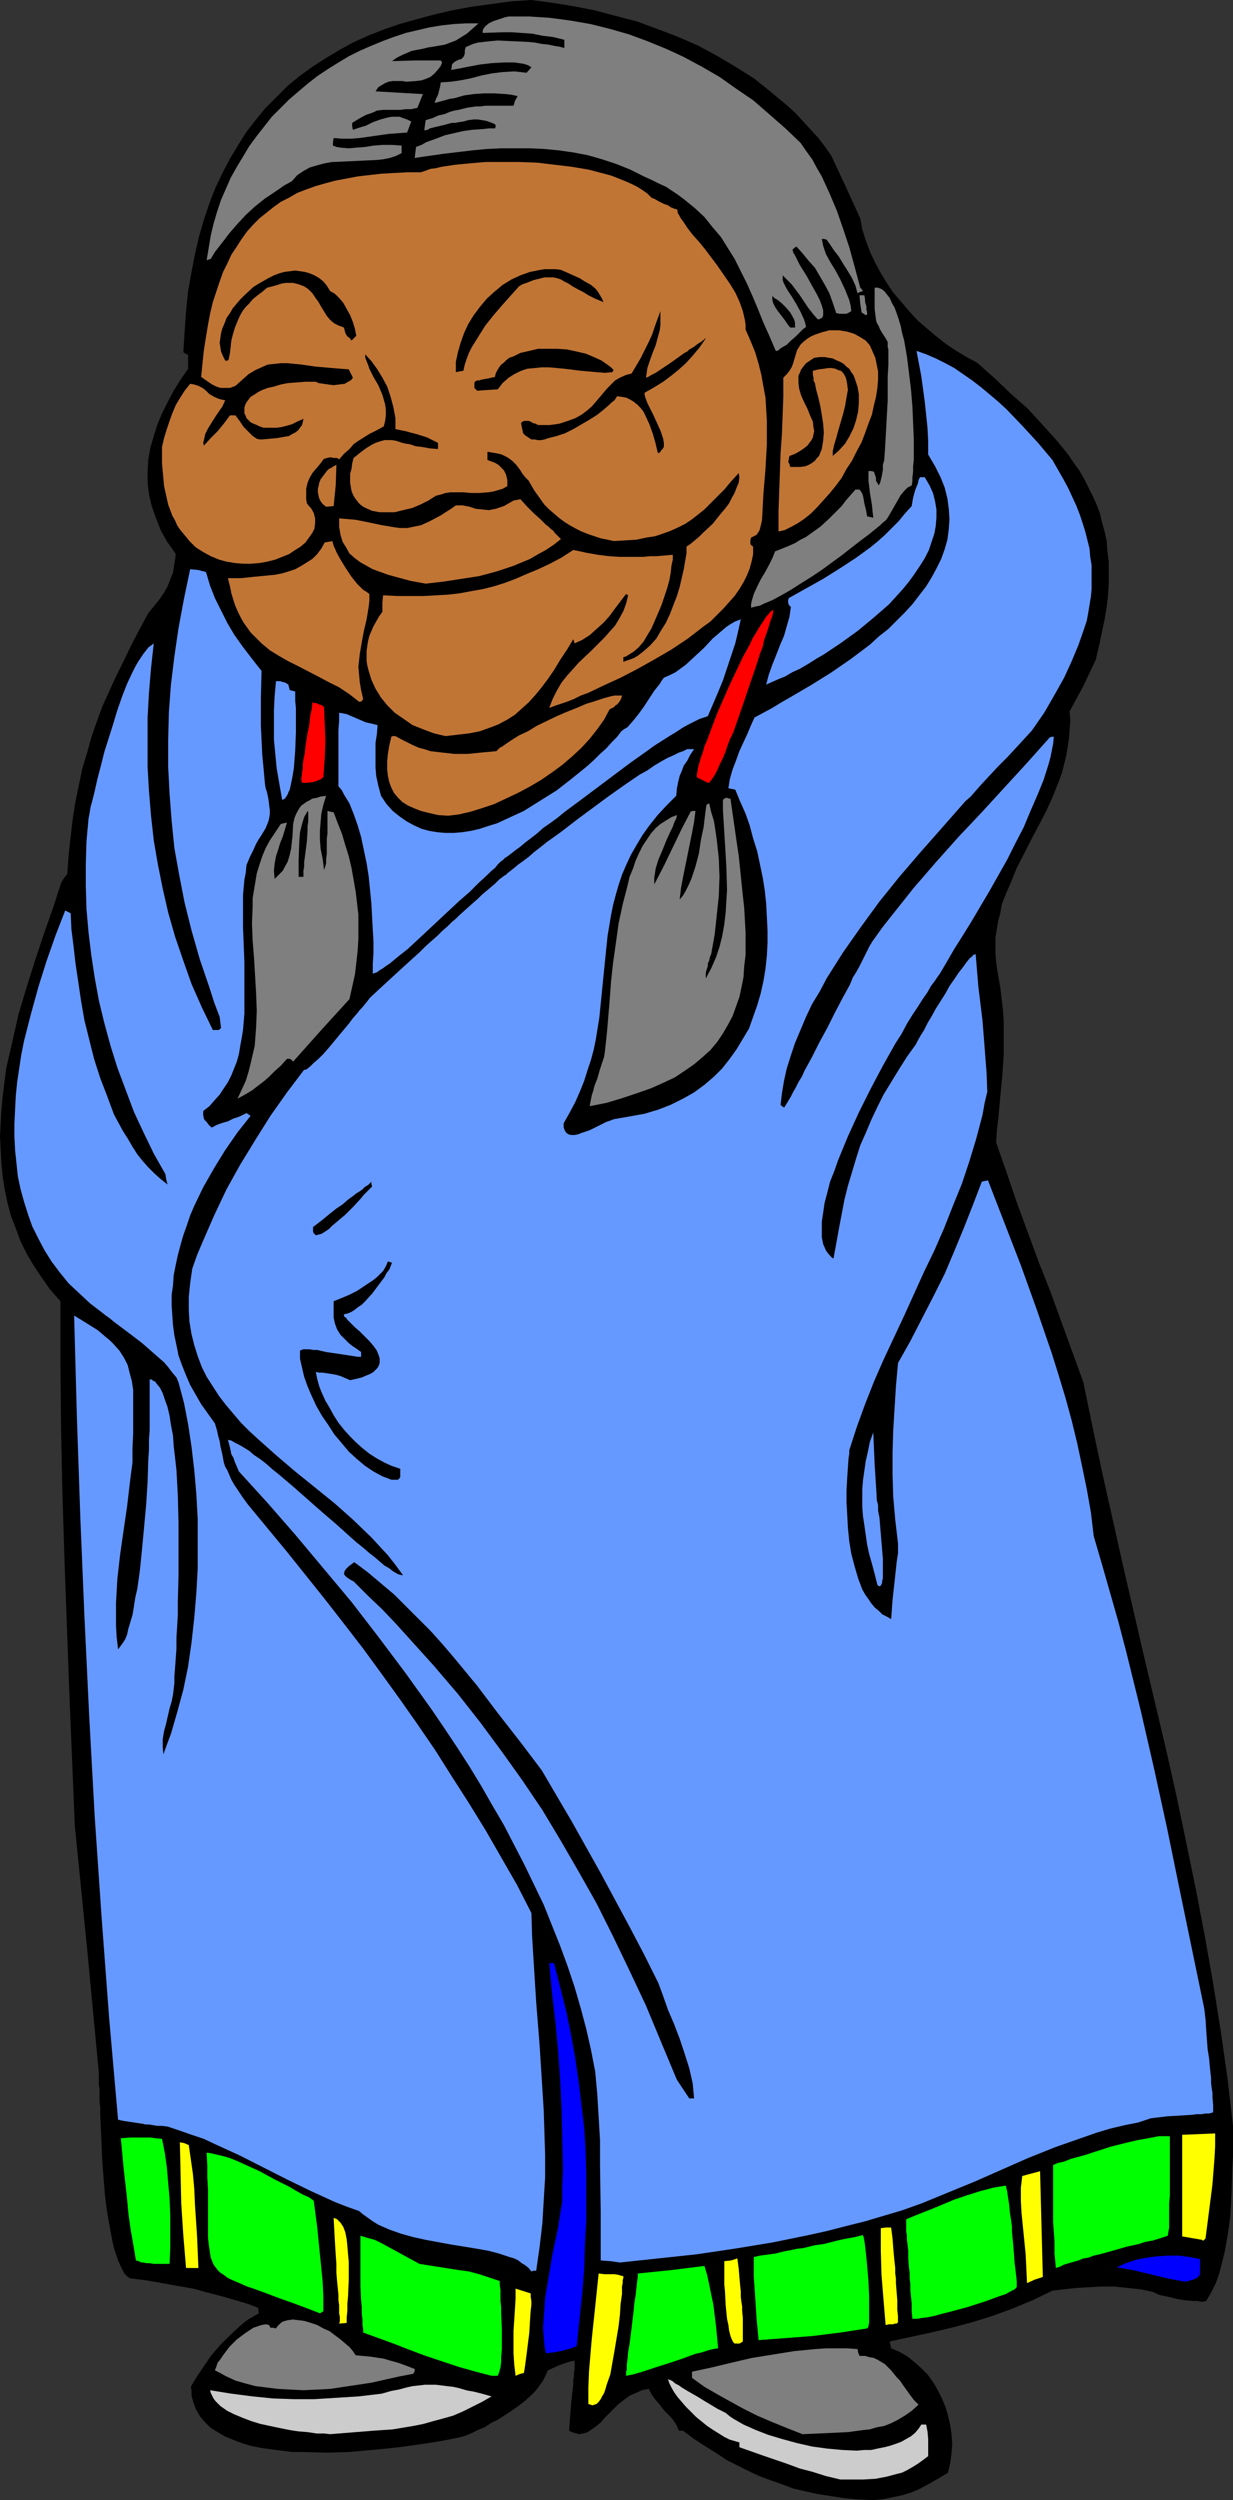 <?xml version="1.0" encoding="UTF-8" standalone="no"?>
<svg
   version="1.0"
   width="76.787mm"
   height="155.668mm"
   id="svg52"
   sodipodi:docname="Native American 51.wmf"
   xmlns:inkscape="http://www.inkscape.org/namespaces/inkscape"
   xmlns:sodipodi="http://sodipodi.sourceforge.net/DTD/sodipodi-0.dtd"
   xmlns="http://www.w3.org/2000/svg"
   xmlns:svg="http://www.w3.org/2000/svg">
  <rect width="100%" height="100%" fill="#333333" stroke="none"/>
  <sodipodi:namedview
     id="namedview52"
     pagecolor="#ffffff"
     bordercolor="#000000"
     borderopacity="0.25"
     inkscape:showpageshadow="2"
     inkscape:pageopacity="0.0"
     inkscape:pagecheckerboard="0"
     inkscape:deskcolor="#d1d1d1"
     inkscape:document-units="mm" />
  <defs
     id="defs1">
    <pattern
       id="WMFhbasepattern"
       patternUnits="userSpaceOnUse"
       width="6"
       height="6"
       x="0"
       y="0" />
  </defs>
  <path
     style="fill:#000000;fill-opacity:1;fill-rule:evenodd;stroke:none"
     d="m 205.221,588.353 -3.555,-0.162 -3.232,-0.323 -3.07,-0.485 -3.07,-0.485 -2.909,-0.646 -2.747,-0.646 -2.585,-0.97 -2.747,-0.97 -2.585,-0.97 -2.424,-1.131 -2.585,-1.293 -2.585,-1.293 -2.424,-1.616 -2.585,-1.616 -2.747,-1.778 -2.585,-1.939 h -0.646 -0.323 l -0.323,-0.646 -0.162,-0.485 -0.808,-1.293 -0.97,-1.131 -1.293,-1.293 -0.97,-1.293 -1.131,-1.293 -0.808,-1.131 -0.646,-1.293 -1.616,0.323 -1.454,0.646 -1.454,0.646 -1.293,0.97 -1.293,0.97 -1.131,1.131 -0.97,0.97 -1.131,1.131 -0.97,1.131 -0.97,0.808 -1.131,0.808 -0.97,0.646 -0.97,0.323 -1.131,0.162 -0.485,-0.162 -0.646,-0.162 -0.485,-0.162 -0.646,-0.323 0.162,-2.424 0.162,-2.101 0.162,-1.939 0.162,-1.616 0.162,-1.454 0.162,-1.293 v -1.131 l 0.162,-0.97 v -0.646 l 0.162,-0.808 v -0.485 -0.485 -0.646 -0.485 l -0.97,0.162 -0.97,0.323 -1.454,0.485 -1.454,0.646 -1.454,0.646 -0.485,1.131 -0.646,1.293 -0.808,1.131 -0.97,1.293 -1.293,1.293 -1.293,1.131 -1.454,1.131 -1.616,1.131 -3.232,2.101 -1.616,0.808 -1.454,0.97 -1.616,0.646 -1.293,0.646 -1.454,0.646 -1.131,0.323 -1.454,0.323 -1.616,0.323 -1.778,0.323 -1.939,0.323 -2.101,0.323 -2.262,0.323 -2.262,0.323 -2.585,0.323 -5.009,0.485 -5.333,0.485 -5.494,0.162 -5.333,-0.162 h -2.585 l -2.585,-0.323 -2.585,-0.323 -2.262,-0.323 -2.424,-0.485 -2.101,-0.646 -2.101,-0.808 -1.939,-0.808 -1.616,-0.97 -1.616,-0.97 -1.293,-1.293 -1.131,-1.293 -0.97,-1.616 -0.646,-1.616 -0.485,-1.778 v -1.131 l -0.162,-0.97 0.646,-1.131 0.808,-1.293 1.616,-2.424 1.778,-2.585 2.101,-2.424 2.262,-2.262 2.262,-2.101 1.131,-0.97 1.131,-0.808 1.131,-0.646 1.131,-0.646 -0.162,-1.293 -2.101,-0.808 -2.101,-0.646 -3.878,-1.131 -3.717,-0.97 -3.555,-0.97 -3.717,-0.646 -3.555,-0.646 -3.717,-0.646 -3.878,-0.485 -0.646,-0.485 -0.646,-0.646 -0.485,-0.97 -0.485,-0.97 -0.485,-1.131 -0.485,-1.454 -0.485,-1.454 -0.323,-1.454 -0.646,-3.393 -0.646,-3.717 -0.485,-3.717 -0.323,-4.04 -0.323,-4.04 -0.162,-3.878 -0.162,-3.717 -0.162,-3.555 v -1.616 l -0.162,-1.454 v -1.454 -1.293 l -0.162,-1.131 v -1.131 -0.808 -0.808 L 20.522,458.757 17.613,429.671 16.321,398.484 15.19,367.458 14.705,351.945 14.382,336.594 14.22,321.243 v -15.028 l -2.424,-2.747 -1.939,-2.747 -1.939,-2.909 -1.616,-2.747 -1.454,-2.909 -1.131,-3.07 -1.131,-2.909 -0.808,-3.07 L 1.131,280.037 0.646,276.967 0.323,273.735 0.162,270.665 0,267.433 l 0.162,-3.07 0.162,-3.232 0.323,-3.232 0.808,-6.464 1.454,-6.302 1.454,-6.464 1.939,-6.464 1.939,-6.14 2.101,-6.302 2.101,-5.979 1.939,-5.979 0.646,-1.131 0.808,-0.97 0.323,-4.525 0.485,-4.363 0.485,-4.201 0.646,-4.04 0.808,-3.878 0.808,-3.878 1.131,-3.717 0.97,-3.555 1.293,-3.717 1.293,-3.555 1.616,-3.555 1.616,-3.555 1.778,-3.555 1.778,-3.717 1.939,-3.717 2.101,-3.878 1.454,-1.778 1.293,-1.616 0.97,-1.454 0.808,-1.454 0.646,-1.616 0.646,-1.616 0.323,-2.101 0.162,-0.97 0.162,-1.293 -0.97,-1.454 -0.97,-1.293 -0.808,-1.454 -0.808,-1.454 -1.131,-2.909 -0.97,-2.747 -0.646,-2.747 -0.323,-2.747 v -2.747 l 0.162,-2.747 0.485,-2.747 0.808,-2.747 0.808,-2.585 1.131,-2.747 1.293,-2.585 1.454,-2.747 1.616,-2.585 1.778,-2.585 v -3.232 l -0.646,-0.323 -0.485,-0.323 0.323,-5.009 0.323,-4.686 0.485,-4.686 0.808,-4.525 0.808,-4.201 0.97,-4.201 1.131,-3.878 1.293,-3.878 1.454,-3.717 1.616,-3.393 1.778,-3.393 1.939,-3.232 1.939,-3.07 2.262,-2.909 2.262,-2.747 2.585,-2.585 2.585,-2.585 2.747,-2.262 2.909,-2.101 3.232,-2.101 3.232,-1.939 3.232,-1.778 3.555,-1.616 3.717,-1.454 3.717,-1.293 4.04,-1.131 4.201,-1.131 4.201,-0.97 4.363,-0.808 4.686,-0.646 4.686,-0.646 L 125.072,0 l 4.848,0.646 5.009,0.808 5.009,0.97 4.848,1.293 5.009,1.293 4.848,1.778 4.686,1.778 4.848,2.101 4.525,2.424 4.363,2.585 4.363,2.747 4.04,3.232 1.939,1.616 1.939,1.616 1.939,1.778 1.778,1.939 1.778,1.939 1.778,1.939 1.616,2.101 1.454,2.101 3.393,7.272 3.393,7.433 0.485,2.585 0.808,2.585 0.97,2.585 1.131,2.424 1.293,2.424 1.454,2.424 1.616,2.424 1.939,2.262 1.939,2.262 1.939,2.101 2.262,1.939 2.101,1.778 2.262,1.778 2.424,1.616 2.424,1.454 2.424,1.293 4.201,3.717 3.878,3.717 3.878,3.393 3.393,3.717 3.232,3.555 1.454,1.778 1.454,1.778 1.293,1.939 1.293,1.778 1.131,1.939 0.97,1.939 0.97,1.939 0.97,2.101 0.808,2.101 0.485,2.101 0.646,2.262 0.485,2.262 0.162,2.262 0.323,2.585 v 2.424 2.747 l -0.162,2.747 -0.323,2.747 -0.485,2.909 -0.646,3.07 -0.646,3.07 -0.808,3.393 -1.454,3.07 -1.454,3.07 -3.232,5.979 0.162,2.262 -0.162,2.101 -0.162,2.101 -0.323,2.101 -0.323,1.939 -0.485,1.939 -0.485,1.939 -0.646,1.778 -1.454,3.717 -1.616,3.555 -3.555,6.787 -3.393,6.625 -1.454,3.555 -1.454,3.393 -0.646,1.778 -0.323,1.939 -0.485,1.778 -0.323,1.939 -0.323,1.939 v 1.939 1.939 l 0.162,2.101 0.485,3.07 0.485,2.747 0.323,2.747 0.323,2.747 0.162,2.585 v 2.585 5.009 l -0.323,5.009 -0.485,5.009 -0.485,5.332 -0.323,2.585 -0.162,2.909 2.424,6.948 2.424,7.11 5.171,14.058 2.747,6.948 2.585,7.11 5.171,14.22 2.262,10.988 2.262,10.665 4.848,21.653 5.009,21.653 5.171,21.815 2.424,10.827 2.262,10.827 2.262,10.988 2.101,10.988 1.939,10.988 1.778,11.15 1.616,11.311 1.293,11.15 v 7.11 l -0.162,2.747 -0.162,5.494 -0.323,5.817 -0.323,2.747 -0.485,2.909 -0.485,2.747 -0.646,2.585 -0.646,2.585 -0.808,2.262 -1.131,2.262 -1.131,1.939 -0.646,0.162 h -0.646 l -0.808,-0.162 h -0.97 l -1.939,-0.162 -1.939,-0.323 -1.939,-0.485 -1.616,-0.323 -0.646,-0.162 -0.646,-0.323 -0.323,-0.162 -0.323,-0.162 -3.07,-0.646 -3.07,-0.323 -3.07,-0.323 h -3.07 l -2.909,0.162 -2.909,0.162 -2.909,0.323 -2.747,0.323 -4.686,2.262 -4.686,1.939 -4.848,1.778 -4.686,1.454 -4.848,1.293 -4.848,1.131 -9.695,2.101 0.162,0.808 0.162,0.808 1.939,0.808 1.939,1.131 1.616,1.293 1.616,1.454 1.454,1.454 1.293,1.778 1.131,1.939 0.97,1.939 0.808,1.939 0.646,2.101 0.485,2.262 0.323,2.101 0.162,2.262 -0.162,2.262 -0.323,2.262 -0.485,2.262 -2.424,1.454 -2.262,1.293 -2.101,1.131 -1.939,0.808 -2.101,0.646 -2.262,0.485 -2.424,0.485 z"
     id="path1" />
  <path
     style="fill:#cccccc;fill-opacity:1;fill-rule:evenodd;stroke:none"
     d="m 197.788,583.506 -3.393,-0.808 -3.07,-0.97 -3.07,-0.808 -3.07,-1.131 -5.656,-1.939 -2.747,-0.97 -2.747,-0.97 v -0.646 -0.485 l -1.131,-0.323 -1.131,-0.323 -1.293,-0.646 -1.293,-0.808 -1.293,-0.808 -1.454,-0.97 -2.585,-2.101 -2.424,-2.424 -0.97,-1.131 -0.97,-1.131 -0.808,-1.131 -0.646,-1.131 -0.485,-0.97 -0.323,-0.97 0.485,0.162 0.646,0.323 0.323,0.323 0.485,0.323 0.646,0.323 0.646,0.485 0.808,0.485 0.808,0.485 1.131,0.646 1.131,0.646 1.293,0.808 1.616,0.97 1.616,0.97 1.939,0.97 0.97,0.808 0.97,0.646 1.131,0.646 1.131,0.646 1.454,0.646 1.454,0.646 2.909,1.131 3.232,0.97 3.555,0.97 3.555,0.808 3.555,0.485 3.555,0.323 3.393,0.162 1.778,-0.162 h 1.616 l 1.454,-0.323 1.616,-0.323 1.293,-0.323 1.454,-0.485 1.293,-0.485 1.131,-0.646 1.131,-0.646 0.97,-0.808 0.808,-0.97 0.646,-0.97 h 1.131 l 0.323,1.616 0.162,1.778 v 1.939 2.101 l -1.293,0.97 -1.131,0.808 -1.293,0.808 -1.131,0.646 -1.293,0.646 -1.293,0.323 -2.424,0.646 -2.585,0.485 -2.747,0.162 h -2.747 z"
     id="path2" />
  <path
     style="fill:#cccccc;fill-opacity:1;fill-rule:evenodd;stroke:none"
     d="m 77.725,572.841 -1.454,-0.162 H 74.494 l -2.101,-0.323 -2.101,-0.162 -2.101,-0.323 -2.424,-0.485 -2.262,-0.485 -2.262,-0.485 -2.101,-0.646 -2.101,-0.808 -1.939,-0.808 -1.616,-0.808 -1.616,-1.131 -1.131,-1.131 -0.485,-0.646 -0.323,-0.646 -0.323,-0.646 -0.162,-0.646 5.009,0.808 5.009,0.646 4.848,0.485 4.848,0.162 h 4.848 l 5.171,-0.323 5.171,-0.323 2.747,-0.323 2.747,-0.323 2.262,-0.646 1.778,-0.323 1.778,-0.485 1.454,-0.323 1.454,-0.162 1.454,-0.162 h 1.293 1.293 l 1.293,0.162 1.293,0.162 1.454,0.162 1.454,0.323 1.616,0.485 0.808,0.162 0.97,0.162 1.939,0.485 2.262,0.646 -2.262,1.293 -2.262,1.131 -2.262,1.131 -2.262,0.97 -2.262,0.646 -2.424,0.646 -2.262,0.646 -2.424,0.485 -4.848,0.808 -4.686,0.323 z"
     id="path3" />
  <path
     style="fill:#7f7f7f;fill-opacity:1;fill-rule:evenodd;stroke:none"
     d="m 188.9,572.841 -3.717,-1.454 -3.555,-1.454 -3.393,-1.454 -3.232,-1.616 -3.232,-1.778 -2.909,-1.616 -3.07,-1.778 -2.909,-2.101 v -1.454 l 4.525,-0.97 4.686,-1.131 4.848,-1.131 5.009,-0.808 5.009,-0.808 5.009,-0.485 2.424,-0.162 h 2.424 2.585 l 2.424,0.162 0.162,0.808 0.323,0.808 h 1.293 l 1.131,0.323 0.97,0.162 0.97,0.485 0.808,0.485 0.808,0.485 0.646,0.646 0.808,0.808 1.293,1.616 0.808,0.808 0.646,0.97 0.808,1.131 0.808,1.131 0.97,1.293 1.131,1.131 -1.616,1.454 -1.616,1.131 -1.616,0.97 -1.616,0.808 -1.616,0.646 -1.778,0.323 -1.616,0.485 -1.616,0.162 -3.555,0.485 -3.393,0.162 -3.555,0.162 z"
     id="path4" />
  <path
     style="fill:#ffff00;fill-opacity:1;fill-rule:evenodd;stroke:none"
     d="m 138.484,565.731 v -3.878 l 0.162,-3.878 0.646,-7.595 0.808,-7.595 0.808,-7.756 1.293,0.162 h 0.97 0.808 0.646 l 0.97,0.162 0.485,0.162 0.646,0.162 v 0.323 l -0.162,0.646 v 0.646 l -0.162,0.808 v 0.808 0.97 l -0.162,1.131 -0.162,1.131 -0.162,2.585 -0.323,2.747 -0.97,5.817 -0.485,2.747 -0.485,2.747 -0.808,2.262 -0.323,1.131 -0.323,0.97 -0.485,0.808 -0.323,0.646 -0.485,0.646 -0.485,0.485 -0.485,0.162 -0.485,0.162 -0.485,-0.162 z"
     id="path5" />
  <path
     style="fill:#7f7f7f;fill-opacity:1;fill-rule:evenodd;stroke:none"
     d="m 71.423,562.499 -3.232,-0.162 -2.909,-0.162 -2.585,-0.323 -2.585,-0.323 -2.424,-0.646 -2.262,-0.646 -2.424,-1.131 -1.131,-0.646 -1.293,-0.646 0.323,-0.808 0.323,-0.97 0.646,-0.808 0.646,-0.97 1.454,-1.939 1.778,-1.778 1.939,-1.454 0.97,-0.646 0.97,-0.646 0.97,-0.323 0.97,-0.323 0.97,-0.162 0.808,0.162 0.162,0.323 0.162,0.323 h 0.646 l 0.646,0.162 0.323,-0.485 0.485,-0.485 0.323,-0.323 0.485,-0.323 1.131,-0.323 1.293,-0.162 1.293,0.162 1.293,0.162 1.616,0.485 1.454,0.485 1.454,0.808 1.454,0.646 1.293,0.97 1.293,0.97 1.131,0.97 0.97,0.808 0.808,0.97 0.646,0.97 1.616,0.162 1.778,0.162 3.232,0.485 1.616,0.485 1.778,0.485 1.778,0.646 2.101,0.808 v 0.485 l -0.323,0.646 -3.393,0.646 -6.464,1.454 -3.232,0.485 -3.232,0.485 -3.232,0.485 -3.07,0.162 z"
     id="path6" />
  <path
     style="fill:#00ff00;fill-opacity:1;fill-rule:evenodd;stroke:none"
     d="m 115.699,559.105 -3.717,-0.97 -4.04,-1.131 -3.878,-1.293 -3.878,-1.293 -3.878,-1.454 -3.717,-1.454 -3.555,-1.293 -1.778,-0.646 -1.778,-0.646 v -0.808 l -0.162,-0.97 v -1.293 l -0.162,-1.293 v -1.616 l -0.162,-1.616 -0.162,-3.393 v -3.393 -7.272 -1.131 l 1.616,0.485 1.778,0.485 1.616,0.808 1.778,0.97 3.555,1.939 1.778,0.97 1.778,0.97 9.211,1.454 2.424,0.323 2.424,0.646 2.424,0.808 2.424,0.808 v 0.97 l 0.162,1.131 v 1.131 1.454 l 0.162,1.454 v 1.616 l 0.162,3.393 v 5.009 l -0.162,1.616 v 1.293 l -0.162,1.293 -0.323,1.131 -0.323,0.808 z"
     id="path7" />
  <path
     style="fill:#ffff00;fill-opacity:1;fill-rule:evenodd;stroke:none"
     d="m 121.355,559.105 -0.323,-2.747 -0.162,-2.585 v -2.585 -2.585 l 0.323,-5.009 0.162,-2.585 v -2.424 l 3.555,1.131 v 0.808 l 0.162,0.97 v 0.97 l -0.162,1.293 -0.162,2.424 -0.162,2.747 -0.323,2.585 -0.323,2.585 -0.323,2.424 -0.162,1.131 -0.162,0.808 -0.808,0.162 z"
     id="path8" />
  <path
     style="fill:#00ff00;fill-opacity:1;fill-rule:evenodd;stroke:none"
     d="m 147.371,559.105 v -0.97 l 0.162,-0.485 v -1.131 l 0.162,-1.293 0.162,-1.778 0.323,-1.778 0.485,-3.878 0.485,-4.04 0.162,-1.778 0.323,-1.939 0.162,-1.616 0.162,-1.454 0.162,-1.131 v -0.485 -0.323 l 7.918,-0.808 7.756,-0.97 0.646,2.101 0.485,2.262 0.485,2.424 0.485,2.262 0.646,5.171 0.485,5.171 -1.131,0.162 -1.293,0.323 -1.454,0.485 -1.454,0.323 -3.07,1.131 -3.393,1.131 -3.07,0.97 -1.454,0.485 -1.454,0.485 -1.131,0.323 -1.131,0.323 -0.808,0.162 z"
     id="path9" />
  <path
     style="fill:#0000ff;fill-opacity:1;fill-rule:evenodd;stroke:none"
     d="m 128.465,553.773 -0.323,-1.939 -0.162,-1.939 -0.162,-2.101 0.162,-2.262 0.162,-2.262 0.162,-2.424 0.808,-4.848 0.808,-4.848 0.485,-2.424 0.485,-2.262 0.485,-2.262 0.323,-2.262 0.323,-1.939 0.323,-1.939 v -3.717 l 0.162,-3.717 -0.162,-7.11 -0.162,-7.11 -0.323,-6.787 -0.485,-6.787 -0.646,-6.948 -0.808,-6.948 -0.646,-6.948 h 1.131 l 1.454,5.656 1.454,5.817 1.131,5.494 0.97,5.494 0.808,5.494 0.646,5.494 0.646,5.332 0.323,5.333 0.162,5.494 v 5.494 5.494 l -0.323,5.656 -0.162,5.656 -0.485,5.979 -0.646,6.14 -0.646,6.14 -0.97,0.323 -0.97,0.323 -1.778,0.485 -1.778,0.323 z"
     id="path10" />
  <path
     style="fill:#ffff00;fill-opacity:1;fill-rule:evenodd;stroke:none"
     d="m 172.903,551.51 -0.323,-0.323 -0.323,-0.646 -0.323,-0.808 -0.323,-1.293 -0.162,-1.293 -0.323,-1.454 -0.323,-3.232 -0.162,-3.232 -0.162,-1.616 v -1.454 -1.293 -1.131 -0.97 -0.646 l 1.616,-0.162 1.454,-0.485 0.323,2.424 0.162,1.939 0.162,1.778 0.162,1.616 v 1.293 l 0.162,1.293 0.162,0.97 v 0.97 l 0.162,1.778 v 1.616 3.878 l -0.485,0.323 -0.323,0.162 h -0.485 z"
     id="path11" />
  <path
     style="fill:#00ff00;fill-opacity:1;fill-rule:evenodd;stroke:none"
     d="m 178.558,550.703 -0.485,-5.171 -0.323,-5.009 -0.323,-4.686 V 533.412 531.15 l 1.454,-0.323 1.131,-0.162 2.424,-0.323 1.939,-0.485 1.778,-0.323 1.454,-0.323 1.454,-0.162 2.585,-0.646 2.262,-0.323 2.585,-0.646 1.293,-0.323 1.616,-0.323 1.778,-0.323 1.939,-0.485 v 0.162 l 0.162,0.323 0.162,0.808 0.162,1.131 0.162,1.454 0.162,1.454 0.162,1.778 0.323,3.717 0.162,3.717 v 3.393 1.454 1.131 l -0.162,0.97 -0.162,0.323 -0.162,0.162 -6.302,0.97 -6.464,0.808 -6.302,0.485 z"
     id="path12" />
  <path
     style="fill:#ffff00;fill-opacity:1;fill-rule:evenodd;stroke:none"
     d="m 208.453,547.148 -0.485,-5.817 -0.485,-5.979 -0.162,-5.656 v -2.585 -2.747 l 1.131,-0.162 h 1.293 l 0.323,2.424 0.162,2.101 0.162,1.939 0.162,1.616 0.162,1.454 v 1.293 l 0.162,1.131 v 1.131 l 0.323,4.04 v 1.131 1.131 l 0.162,1.454 v 1.454 l -0.323,0.323 h -0.485 l -0.323,0.162 h -0.485 -0.485 z"
     id="path13" />
  <path
     style="fill:#ffff00;fill-opacity:1;fill-rule:evenodd;stroke:none"
     d="m 79.826,546.824 0.162,-0.485 v -1.131 l -0.162,-0.808 v -0.808 -1.131 l -0.162,-1.131 v -1.293 l -0.162,-1.616 -0.162,-1.616 -0.162,-1.939 v -2.101 l -0.162,-2.262 -0.162,-2.585 -0.162,-2.909 -0.162,-3.07 0.485,0.162 0.323,0.162 0.485,0.485 0.323,0.323 0.323,0.485 0.323,0.485 0.485,1.293 0.323,1.616 0.162,1.616 0.162,1.939 0.162,1.778 v 4.201 l -0.162,3.878 -0.162,1.778 v 1.616 l -0.162,1.616 v 1.293 z"
     id="path14" />
  <path
     style="fill:#00ff00;fill-opacity:1;fill-rule:evenodd;stroke:none"
     d="m 214.755,545.693 -0.162,-1.778 v -1.778 l -0.162,-1.616 -0.162,-1.616 v -1.454 l -0.162,-1.293 v -1.293 l -0.162,-1.293 -0.162,-2.101 v -1.778 l -0.162,-1.454 -0.162,-1.293 v -0.97 l -0.162,-0.808 v -0.808 -0.485 -1.616 l 2.747,-1.131 2.909,-1.131 5.817,-2.424 2.909,-0.97 3.07,-0.97 3.07,-0.808 2.909,-0.485 0.323,1.293 0.162,1.131 0.323,2.101 0.162,1.778 0.323,2.101 0.162,1.131 v 1.293 l 0.162,1.616 0.162,1.616 0.162,2.101 0.162,2.262 0.162,1.131 0.162,1.454 0.162,1.454 v 1.454 l -0.162,0.162 -0.323,0.323 -0.323,0.162 -0.646,0.323 -1.131,0.646 -1.454,0.485 -1.778,0.646 -1.778,0.646 -4.04,1.293 -4.201,1.131 -1.939,0.485 -1.778,0.485 -1.616,0.323 -1.454,0.162 -0.646,0.162 h -0.485 z"
     id="path15" />
  <path
     style="fill:#00ff00;fill-opacity:1;fill-rule:evenodd;stroke:none"
     d="m 75.302,544.4 -2.909,-1.131 -2.585,-0.97 -2.262,-0.808 -2.262,-0.808 -2.101,-0.808 -1.778,-0.646 -1.778,-0.646 -1.454,-0.485 -1.454,-0.646 -1.131,-0.485 -1.131,-0.485 -0.97,-0.485 -0.808,-0.646 -0.808,-0.485 -0.646,-0.646 -0.485,-0.646 -0.485,-0.646 -0.323,-0.808 -0.323,-0.808 -0.162,-0.97 -0.162,-1.131 -0.162,-1.131 -0.162,-1.454 v -1.454 -1.616 -1.778 -6.625 l -0.162,-2.585 v -2.909 l -0.162,-3.07 1.131,0.162 1.293,0.323 1.454,0.323 1.616,0.485 1.616,0.646 1.778,0.808 3.555,1.616 3.555,1.939 3.555,1.778 1.616,0.97 1.454,0.808 1.454,0.646 1.131,0.808 0.808,6.14 0.646,6.464 0.323,3.232 0.323,3.232 0.162,3.393 v 3.555 z"
     id="path16" />
  <path
     style="fill:#ffff00;fill-opacity:1;fill-rule:evenodd;stroke:none"
     d="m 241.74,537.29 -0.162,-3.393 -0.162,-3.393 -0.646,-6.464 -0.323,-3.232 -0.162,-2.909 v -3.07 l 0.162,-1.293 0.162,-1.454 4.201,-1.131 0.646,24.885 -1.939,0.646 z"
     id="path17" />
  <path
     style="fill:#0000ff;fill-opacity:1;fill-rule:evenodd;stroke:none"
     d="m 278.906,536.967 -4.201,-0.808 -4.04,-0.97 -4.04,-0.97 -1.778,-0.323 -1.939,-0.323 2.101,-0.97 2.424,-0.808 2.424,-0.485 2.424,-0.323 2.585,-0.162 h 2.585 l 2.585,0.323 2.424,0.485 v 2.585 0.808 l -0.162,0.485 -0.485,0.485 -0.646,0.323 -0.323,0.162 -0.646,0.162 -0.485,0.162 z"
     id="path18" />
  <path
     style="fill:#6699ff;fill-opacity:1;fill-rule:evenodd;stroke:none"
     d="m 125.072,534.543 -0.646,-0.808 -0.808,-0.646 -0.808,-0.485 -0.808,-0.646 -0.97,-0.485 -1.131,-0.323 -2.424,-0.808 -2.424,-0.646 -2.747,-0.485 -2.909,-0.485 -3.07,-0.485 -6.14,-1.131 -2.909,-0.646 -2.909,-0.808 -2.747,-0.97 -2.585,-1.131 -1.293,-0.808 -1.131,-0.808 -1.131,-0.808 -0.97,-0.808 -2.747,-0.97 -2.909,-1.131 -5.656,-2.585 -5.656,-2.747 -11.15,-5.656 -5.656,-2.585 -2.747,-1.293 -2.909,-0.97 -2.747,-0.97 -2.909,-0.97 -1.293,-0.162 h -1.131 l -0.97,-0.162 -0.97,-0.162 h -0.808 l -0.646,-0.162 -1.131,-0.162 -2.101,-0.323 -1.131,-0.162 -0.808,-0.162 -0.646,-0.162 -2.101,-23.915 -1.778,-23.754 -1.616,-23.592 -1.293,-23.592 -1.131,-23.592 -0.97,-23.431 -0.808,-23.592 -0.646,-23.754 1.616,0.97 1.293,0.808 1.293,0.808 1.293,0.808 0.97,0.808 1.131,0.97 0.808,0.646 0.808,0.808 1.454,1.616 1.131,1.778 0.808,1.616 0.485,1.939 0.485,1.778 0.323,2.101 v 2.262 2.424 2.747 2.909 l -0.162,3.232 v 1.616 1.939 l -0.323,2.424 -0.323,2.585 -0.646,5.494 -0.808,5.494 -0.808,5.656 -0.646,5.656 -0.323,5.656 v 2.909 2.585 l 0.162,2.747 0.323,2.747 0.485,-0.646 0.485,-0.646 0.646,-0.97 0.485,-1.131 0.323,-1.454 0.485,-1.616 0.485,-1.616 0.323,-1.939 0.323,-2.101 0.485,-2.101 0.323,-2.262 0.323,-2.424 0.485,-4.848 0.485,-5.171 0.485,-5.333 0.323,-5.171 0.162,-5.171 0.162,-2.424 v -2.262 l 0.162,-2.262 v -2.262 -1.939 -6.625 -1.131 h 0.485 l 0.323,0.323 0.485,0.162 0.323,0.485 0.808,0.97 0.646,1.293 0.485,1.454 0.646,1.778 0.485,2.101 0.323,2.101 0.485,2.585 0.162,2.424 0.323,2.747 0.323,2.909 0.162,2.909 0.162,3.07 0.162,6.302 v 6.302 6.302 l -0.162,6.14 v 2.909 l -0.162,2.909 -0.162,2.585 v 2.585 l -0.162,2.262 -0.162,2.262 -0.162,1.939 v 1.616 l -0.162,1.454 -0.162,1.293 -0.323,1.616 -0.485,1.616 -0.808,3.555 -0.485,1.778 -0.323,1.939 v 1.778 l 0.162,1.778 0.808,-2.262 0.97,-2.585 1.454,-5.009 1.454,-5.333 1.131,-5.494 0.808,-5.656 0.646,-5.817 0.485,-5.817 0.323,-5.817 v -5.817 -5.817 l -0.323,-5.817 -0.485,-5.656 -0.646,-5.494 -0.808,-5.333 -0.97,-5.009 -1.293,-4.848 -0.485,-1.131 -0.97,-1.131 -0.97,-1.293 -0.97,-1.131 -2.585,-2.262 -2.585,-2.262 -2.747,-2.101 -2.585,-1.939 -1.293,-0.97 -0.97,-0.808 -1.131,-0.808 -0.808,-0.646 -2.747,-2.101 -2.585,-2.424 -2.424,-2.262 -2.101,-2.585 -1.939,-2.585 -1.616,-2.585 -1.454,-2.747 -1.454,-2.909 -0.97,-2.747 -0.97,-3.07 -0.808,-2.909 -0.646,-3.07 -0.323,-3.07 -0.323,-3.07 -0.162,-3.232 v -3.07 l 0.162,-3.232 0.162,-3.232 0.323,-3.232 0.485,-3.232 0.485,-3.232 0.646,-3.232 1.616,-6.302 1.778,-6.464 1.939,-6.14 2.101,-5.979 2.262,-5.817 0.646,0.323 0.646,0.323 0.162,3.717 0.485,3.878 0.485,4.201 0.646,4.363 0.646,4.363 0.808,4.686 1.131,4.525 1.131,4.525 1.454,4.525 1.616,4.201 1.616,4.363 2.101,3.878 1.131,1.778 1.131,1.939 1.131,1.778 1.293,1.616 1.293,1.454 1.454,1.454 1.454,1.293 1.616,1.293 -0.323,-1.293 -0.162,-1.131 -2.747,-4.848 -2.424,-5.009 -2.262,-4.848 -1.939,-5.171 -1.939,-5.171 -1.616,-5.171 -1.454,-5.332 -1.293,-5.333 -0.97,-5.333 -0.808,-5.332 -0.646,-5.333 -0.485,-5.494 -0.162,-5.333 v -5.332 l 0.162,-5.333 0.485,-5.333 0.162,-0.808 0.162,-0.97 0.162,-0.97 0.323,-1.131 0.323,-1.293 0.323,-1.293 0.646,-2.909 0.808,-3.07 0.808,-3.232 2.101,-6.625 0.97,-3.232 1.131,-3.232 1.131,-2.909 1.293,-2.747 0.646,-1.293 0.646,-1.131 0.646,-0.97 0.646,-0.97 0.646,-0.808 0.485,-0.646 0.646,-0.485 0.646,-0.485 -0.646,5.817 -0.485,5.817 -0.323,5.817 v 5.817 5.817 l 0.323,5.656 0.485,5.817 0.646,5.817 0.97,5.656 1.131,5.656 1.293,5.656 1.616,5.656 1.939,5.656 1.939,5.494 2.424,5.494 2.585,5.333 h 0.808 0.646 l 0.162,-0.162 0.323,-0.323 -0.162,-1.293 -0.162,-1.293 -1.293,-3.393 -1.131,-3.555 -2.262,-6.625 -1.939,-6.787 -1.616,-6.464 -1.293,-6.625 -1.131,-6.302 -0.646,-6.464 -0.485,-6.302 -0.323,-6.302 v -6.464 l 0.162,-6.464 0.485,-6.464 0.808,-6.625 0.97,-6.625 1.293,-6.948 1.454,-6.948 1.778,0.162 1.939,0.485 0.97,3.232 1.131,2.909 1.454,2.909 1.454,2.909 1.616,2.747 1.939,2.747 2.101,2.747 1.131,1.454 1.293,1.616 -0.162,6.302 v 6.625 l 0.162,3.393 0.162,3.393 0.323,3.393 0.323,3.555 0.162,0.97 0.323,0.97 0.323,1.616 0.162,1.293 0.162,1.293 v 0.97 l -0.162,0.97 -0.162,0.646 -0.323,0.808 -0.323,0.808 -0.485,0.808 -0.485,0.808 -0.646,0.97 -0.646,1.131 -0.646,1.454 -0.808,1.616 -0.808,1.939 -0.162,1.778 -0.323,1.616 -0.323,3.555 v 3.878 3.878 l 0.323,8.08 v 4.04 4.04 4.04 l -0.323,3.878 -0.323,1.939 -0.323,1.778 -0.323,1.939 -0.485,1.778 -0.646,1.616 -0.646,1.616 -0.808,1.616 -0.97,1.454 -0.97,1.454 -1.293,1.454 -1.131,1.293 -1.454,1.131 v 0.97 l 0.162,0.808 0.162,0.323 0.485,0.485 0.485,0.646 0.646,0.646 0.485,-0.162 0.485,-0.323 0.808,-0.323 0.97,-0.323 1.131,-0.323 1.293,-0.646 1.454,-0.485 1.616,-0.808 0.97,0.646 -3.07,3.878 -2.909,4.201 -2.585,4.201 -2.585,4.525 -2.101,4.363 -0.97,2.262 -0.808,2.424 -0.808,2.262 -0.646,2.262 -0.646,2.424 -0.485,2.262 -0.485,2.424 -0.162,2.424 -0.323,2.262 v 2.424 l 0.162,2.424 0.162,2.262 0.323,2.424 0.485,2.262 0.485,2.424 0.808,2.262 0.97,2.424 0.97,2.262 1.293,2.262 1.293,2.262 1.616,2.262 1.616,2.262 0.485,1.616 0.323,1.454 0.323,1.131 0.162,1.131 0.485,2.101 0.323,1.778 0.323,0.97 0.485,0.808 0.485,1.131 0.485,1.131 0.646,1.131 0.97,1.454 0.97,1.454 1.293,1.778 9.211,11.15 9.049,11.311 4.525,5.817 4.363,5.656 4.363,5.979 4.201,5.817 4.201,5.979 4.201,6.14 3.878,6.14 4.04,6.302 3.878,6.302 3.717,6.464 3.717,6.464 3.393,6.625 0.162,5.333 0.323,5.333 0.646,10.342 0.808,10.18 0.646,10.18 0.323,5.171 0.162,5.171 0.162,5.171 v 5.332 l -0.323,5.333 -0.323,5.494 -0.646,5.494 -0.808,5.656 h -0.646 z"
     id="path19" />
  <path
     style="fill:#ffff00;fill-opacity:1;fill-rule:evenodd;stroke:none"
     d="m 44.761,533.735 h -0.646 -0.323 l -0.646,-7.756 -0.485,-7.433 -0.162,-7.272 -0.162,-7.11 0.97,0.162 1.131,0.485 0.485,3.393 0.485,3.393 0.323,3.555 0.162,3.717 0.485,7.272 0.323,7.595 h -0.97 z"
     id="path20" />
  <path
     style="fill:#00ff00;fill-opacity:1;fill-rule:evenodd;stroke:none"
     d="m 248.527,533.735 -0.162,-1.778 -0.162,-1.616 v -1.454 -1.454 l -0.162,-2.262 -0.162,-2.262 v -2.424 -1.293 -9.695 l 1.131,-0.485 1.454,-0.323 1.616,-0.646 1.778,-0.485 1.778,-0.485 1.939,-0.646 4.04,-1.293 3.878,-0.97 2.101,-0.485 1.778,-0.323 1.778,-0.323 1.616,-0.323 h 1.293 1.293 v 1.939 1.778 5.979 1.131 3.232 l -0.162,1.778 v 2.585 0.97 0.808 0.808 0.485 l -0.323,1.939 -1.939,0.646 -1.616,0.485 -1.778,0.323 -1.454,0.485 -1.454,0.323 -1.454,0.323 -1.131,0.323 -1.131,0.323 -2.262,0.646 -1.778,0.485 -1.454,0.323 -1.293,0.485 -1.131,0.162 -1.131,0.485 -1.778,0.485 -1.616,0.485 -0.97,0.485 z"
     id="path21" />
  <path
     style="fill:#00ff00;fill-opacity:1;fill-rule:evenodd;stroke:none"
     d="m 36.196,532.766 -0.97,-0.162 h -0.808 l -0.646,-0.162 H 33.288 l -0.646,-0.323 -0.646,-0.162 -0.646,-3.878 -0.646,-3.717 -0.485,-3.555 -0.323,-3.555 -0.808,-7.11 -0.323,-3.555 -0.323,-3.393 2.262,-0.162 h 2.424 2.262 l 1.293,0.162 1.454,0.162 0.323,1.616 0.323,1.616 0.485,3.393 0.323,3.717 0.323,3.717 0.162,3.878 v 3.878 3.878 l -0.162,3.717 z"
     id="path22" />
  <path
     style="fill:#6699ff;fill-opacity:1;fill-rule:evenodd;stroke:none"
     d="m 145.917,532.443 -2.262,-0.323 -2.262,-0.162 v -11.473 l -0.162,-11.15 v -5.656 l -0.323,-5.494 -0.323,-5.333 -0.485,-5.333 -0.97,-5.009 -1.131,-5.009 -1.293,-4.848 -1.454,-5.009 -1.616,-4.848 -1.778,-4.848 -1.939,-4.848 -1.939,-4.848 -2.262,-4.686 -2.262,-4.686 -2.424,-4.686 -2.424,-4.686 -2.747,-4.686 -2.585,-4.525 -2.747,-4.525 -2.909,-4.525 -2.909,-4.363 -3.07,-4.525 -6.14,-8.564 -6.302,-8.403 -6.464,-8.403 -6.625,-7.918 -6.625,-7.918 -6.625,-7.595 -6.625,-7.272 -0.485,-1.131 -0.485,-1.131 -0.323,-0.97 -0.485,-0.808 -0.323,-1.616 -0.485,-1.778 0.808,0.162 0.808,0.485 0.97,0.485 1.131,0.646 1.293,0.808 1.131,0.97 1.454,0.97 1.454,1.131 1.454,1.293 1.616,1.293 3.232,2.747 6.787,5.979 3.393,2.909 3.232,2.909 1.454,1.293 1.616,1.293 1.293,1.131 1.454,1.131 1.131,0.97 1.131,0.97 1.131,0.646 0.808,0.646 0.808,0.485 0.646,0.323 0.646,0.162 h 0.323 l -1.778,-2.424 -1.778,-2.262 -1.939,-2.101 -1.939,-2.101 -4.363,-4.201 -4.363,-3.878 -9.211,-7.433 -4.363,-3.717 -4.363,-3.878 -2.101,-1.939 -1.939,-1.939 -1.778,-2.101 -1.778,-2.101 -1.616,-2.101 -1.454,-2.262 -1.454,-2.262 -1.131,-2.262 -0.97,-2.585 -0.808,-2.585 -0.646,-2.585 -0.485,-2.909 -0.162,-2.747 v -3.07 l 0.323,-3.232 0.485,-3.393 1.131,-3.232 1.293,-3.07 2.747,-6.302 2.909,-6.14 3.232,-5.817 3.555,-5.817 3.555,-5.656 3.878,-5.494 4.04,-5.333 h 0.323 l 0.323,-0.162 0.808,-0.646 0.808,-0.808 1.131,-0.97 1.131,-1.131 1.131,-1.293 2.424,-2.909 2.424,-2.909 0.97,-1.293 1.131,-1.293 0.485,-0.646 0.485,-0.485 0.808,-0.97 0.646,-0.808 0.485,-0.646 2.262,-2.101 2.101,-1.939 1.939,-1.778 1.939,-1.778 1.778,-1.616 1.616,-1.454 1.454,-1.454 1.454,-1.293 1.293,-1.131 1.131,-1.131 1.293,-1.131 0.97,-0.97 0.97,-0.808 0.808,-0.808 1.616,-1.454 1.454,-1.293 1.293,-1.131 0.97,-0.97 0.97,-0.808 2.101,-1.778 0.97,-0.97 1.293,-0.97 0.323,-0.162 0.485,-0.485 0.646,-0.485 0.808,-0.646 0.97,-0.808 1.131,-0.808 1.293,-0.97 1.293,-1.131 1.454,-1.131 1.616,-1.293 1.616,-1.131 1.778,-1.293 3.555,-2.747 3.717,-2.747 3.717,-2.747 3.878,-2.747 3.555,-2.424 1.778,-0.97 1.616,-1.131 1.616,-0.97 1.454,-0.808 1.454,-0.646 1.293,-0.646 0.97,-0.323 0.97,-0.485 h 0.97 0.646 l -0.97,1.454 -0.323,0.646 -0.323,0.646 -0.808,1.131 -0.485,1.293 -0.485,1.131 -0.323,1.293 -0.323,1.616 -0.162,1.778 -2.262,2.262 -2.101,2.262 -1.939,2.424 -1.616,2.262 -1.454,2.424 -1.293,2.262 -1.131,2.424 -0.97,2.262 -0.808,2.424 -0.646,2.262 -0.646,2.424 -0.485,2.424 -0.808,4.848 -0.485,4.686 -0.485,4.848 -0.485,4.848 -0.485,4.848 -0.808,5.009 -0.485,2.424 -0.646,2.424 -0.808,2.424 -0.808,2.585 -0.97,2.424 -1.131,2.585 -1.293,2.424 -1.454,2.585 v 0.97 l 0.323,0.808 0.323,0.485 0.485,0.323 0.646,0.162 h 0.808 l 0.808,-0.162 0.808,-0.323 1.939,-0.646 3.878,-1.939 0.97,-0.323 0.808,-0.323 3.717,-0.646 3.555,-0.646 3.232,-0.97 2.909,-1.131 2.909,-1.454 2.585,-1.454 2.424,-1.778 2.262,-1.939 1.939,-1.939 1.778,-2.262 1.616,-2.262 1.454,-2.424 1.454,-2.424 0.97,-2.747 0.97,-2.747 0.808,-2.747 0.646,-2.909 0.485,-2.909 0.323,-3.07 0.162,-2.909 v -3.07 l -0.162,-3.232 -0.162,-3.07 -0.323,-3.07 -0.485,-3.07 -0.646,-3.07 -0.646,-3.07 -0.97,-3.07 -0.808,-3.07 -0.97,-2.747 -1.293,-2.909 -1.131,-2.747 -0.808,-0.162 -0.808,-0.162 0.323,-2.101 0.646,-2.262 0.808,-2.101 0.808,-2.262 0.97,-2.101 0.97,-2.101 0.808,-1.939 0.808,-1.778 2.101,-1.131 2.101,-1.131 2.101,-1.293 2.262,-1.293 4.686,-2.747 4.686,-2.909 4.686,-3.232 4.525,-3.393 2.101,-1.939 2.262,-1.778 3.878,-3.878 1.778,-1.939 1.616,-2.101 1.616,-2.101 1.293,-2.101 1.131,-2.101 1.131,-2.262 0.808,-2.262 0.646,-2.262 0.323,-2.424 0.162,-2.424 -0.162,-2.424 -0.323,-2.424 -0.646,-2.585 -0.97,-2.424 -1.293,-2.585 -1.616,-2.747 v -3.07 l -0.162,-3.232 -0.323,-3.07 -0.323,-3.07 -0.808,-5.979 -1.131,-5.979 2.262,0.808 2.262,0.97 2.262,1.131 2.101,1.131 2.101,1.454 2.101,1.454 2.101,1.616 1.939,1.616 2.101,1.778 1.939,1.778 3.717,3.878 3.717,4.04 3.393,4.04 1.293,2.262 1.293,2.262 1.131,2.101 0.97,2.101 0.97,2.101 0.808,2.101 0.646,1.939 0.646,2.101 0.485,1.939 0.485,1.939 0.162,1.939 0.323,1.939 v 1.939 1.778 1.939 l -0.162,1.778 -0.323,1.939 -0.323,1.939 -0.323,1.778 -0.646,1.939 -1.293,3.717 -1.616,3.878 -1.778,3.878 -2.262,4.04 -2.424,4.201 -2.909,4.201 -1.778,1.939 -1.939,2.101 -1.939,2.101 -2.101,2.101 -2.262,2.424 -2.101,2.262 -2.262,2.585 -1.293,1.131 -1.131,1.293 -4.686,5.333 -4.848,5.494 -4.848,5.656 -4.686,5.817 -4.363,5.979 -4.201,5.979 -1.939,3.07 -1.939,3.07 -1.616,3.07 -1.778,2.909 -1.454,3.07 -1.293,3.07 -1.293,3.07 -0.97,2.909 -0.97,3.07 -0.646,2.909 -0.485,2.909 -0.323,2.747 0.323,0.323 0.485,0.323 0.162,-0.162 0.162,-0.323 0.323,-0.485 0.485,-0.808 0.485,-0.808 0.485,-0.97 0.646,-1.131 0.646,-1.293 0.808,-1.293 0.646,-1.454 1.778,-3.232 1.616,-3.232 1.939,-3.555 1.778,-3.555 1.778,-3.393 1.778,-3.232 0.646,-1.616 0.808,-1.293 0.808,-1.454 0.646,-1.293 0.485,-0.97 0.485,-0.97 0.485,-0.97 0.323,-0.646 0.323,-0.485 0.162,-0.323 2.424,-3.393 2.424,-3.07 5.009,-6.302 5.171,-5.979 5.333,-5.979 5.494,-5.817 5.333,-5.817 5.333,-5.817 5.333,-5.979 0.485,-0.162 h 0.485 l -0.162,1.616 -0.323,1.616 -0.323,1.616 -0.485,1.778 -1.131,3.555 -1.454,3.555 -1.616,3.717 -1.616,3.878 -1.939,3.717 -1.939,3.878 -4.201,7.433 -2.101,3.555 -2.101,3.555 -2.101,3.393 -1.939,3.07 -1.778,3.07 -1.616,2.747 -0.485,0.646 -0.646,0.97 -0.97,1.293 -0.808,1.454 -1.131,1.616 -1.131,1.778 -1.293,1.939 -1.293,2.101 -1.293,2.424 -1.454,2.262 -1.454,2.585 -1.454,2.585 -2.909,5.494 -2.747,5.494 -2.585,5.656 -1.131,2.747 -1.131,2.747 -0.97,2.747 -0.97,2.424 -0.646,2.585 -0.646,2.424 -0.323,2.262 -0.323,2.101 v 1.939 1.778 l 0.323,1.616 0.646,1.454 0.323,0.485 0.97,1.131 0.485,0.323 0.646,-3.555 0.646,-3.555 0.646,-3.393 0.646,-3.393 0.808,-3.232 0.97,-3.232 0.97,-3.232 0.97,-3.07 1.293,-2.909 1.293,-3.07 1.454,-3.07 1.454,-2.909 1.778,-2.909 1.778,-2.909 1.939,-3.07 2.101,-2.909 0.485,-0.97 0.646,-1.131 0.808,-1.293 0.808,-1.616 0.97,-1.616 0.97,-1.778 2.262,-3.555 0.97,-1.778 1.131,-1.616 0.97,-1.454 1.131,-1.454 0.808,-1.131 0.808,-0.97 0.485,-0.323 0.162,-0.323 0.485,-0.162 0.162,-0.162 0.323,3.878 0.323,3.878 0.97,7.918 0.323,4.04 0.323,4.201 0.323,4.201 0.162,4.363 -0.646,2.747 -0.485,2.747 -1.454,5.494 -1.616,5.333 -1.778,5.333 -2.101,5.171 -2.101,5.333 -2.262,5.171 -2.424,5.009 -4.686,10.342 -4.848,10.342 -2.262,5.171 -2.101,5.333 -1.939,5.332 -1.778,5.494 v 0.808 l -0.162,0.97 -0.162,2.262 -0.162,2.424 -0.162,2.909 v 2.909 l 0.162,2.909 0.162,3.07 0.323,3.232 0.485,2.909 0.808,3.07 0.808,2.747 0.97,2.585 0.646,1.131 0.808,1.131 0.646,0.97 0.808,0.97 0.97,0.808 0.808,0.808 0.97,0.485 1.131,0.646 0.162,-2.262 0.162,-2.262 0.485,-4.363 0.485,-4.525 0.323,-2.101 v -2.262 l -0.646,-5.494 -0.485,-5.494 -0.162,-5.333 v -5.171 l 0.162,-5.171 0.323,-5.333 0.323,-5.171 0.485,-5.333 2.909,-5.171 2.747,-5.332 2.747,-5.333 2.585,-5.171 2.262,-5.332 2.262,-5.494 2.101,-5.333 2.101,-5.494 0.646,-0.162 0.808,-0.162 3.878,10.019 3.878,10.019 3.717,10.342 3.555,10.342 1.616,5.171 1.616,5.333 1.454,5.332 1.293,5.333 1.131,5.333 1.131,5.494 0.97,5.494 0.646,5.494 1.939,6.625 1.939,6.787 1.939,6.787 1.778,6.787 3.393,13.735 3.232,14.058 3.07,14.058 2.909,14.22 2.909,14.058 2.909,14.058 0.323,2.747 0.162,2.585 0.162,2.262 0.162,2.101 0.323,1.939 0.162,1.778 0.162,1.616 0.162,1.454 v 1.131 l 0.162,1.293 0.162,0.97 v 1.131 l 0.162,1.778 v 1.616 l -0.323,0.162 -0.646,0.162 h -0.808 l -0.97,0.162 h -1.131 l -1.293,0.162 -2.585,0.162 -2.909,0.162 -2.747,0.323 -1.293,0.162 -0.97,0.323 -0.97,0.323 -0.97,0.323 -3.232,0.646 -3.393,0.808 -3.232,0.97 -3.232,1.131 -6.464,2.262 -6.464,2.585 -12.443,5.494 -6.302,2.585 -6.302,2.585 -4.525,1.616 -4.363,1.293 -4.363,1.293 -4.525,1.131 -4.363,1.131 -4.363,0.97 -8.726,1.778 -8.888,1.454 -8.726,1.293 -9.049,0.97 z"
     id="path23" />
  <path
     style="fill:#ffff00;fill-opacity:1;fill-rule:evenodd;stroke:none"
     d="m 282.946,527.11 -4.686,-0.808 v -23.915 l 3.878,-0.162 3.878,-0.162 v 2.909 l -0.162,3.07 -0.485,6.14 -0.808,6.302 -0.808,6.302 -0.323,0.323 -0.162,0.162 h -0.162 z"
     id="path24" />
  <path
     style="fill:#000000;fill-opacity:1;fill-rule:evenodd;stroke:none"
     d="m 162.238,493.822 -2.909,-4.363 -3.717,-8.888 -3.555,-8.564 -3.878,-8.241 -3.878,-8.08 -3.878,-7.756 -4.201,-7.433 -4.201,-7.272 -4.363,-7.272 -4.686,-6.948 -4.848,-6.787 -5.009,-6.787 -5.333,-6.787 -5.656,-6.625 -5.979,-6.625 -3.07,-3.393 -3.07,-3.232 -3.393,-3.232 -3.393,-3.393 -0.646,-0.323 -0.485,-0.323 -0.485,-0.323 -0.323,-0.323 -0.162,-0.162 -0.162,-0.323 0.162,-0.646 0.323,-0.485 0.646,-0.646 1.293,-0.97 3.232,2.424 3.07,2.585 3.07,2.585 2.909,2.909 2.909,2.909 2.909,2.909 2.747,3.07 2.747,3.232 5.333,6.464 5.009,6.625 5.171,6.625 5.009,6.625 7.11,12.119 6.787,12.119 3.393,6.302 3.393,6.302 3.393,6.464 3.393,6.787 1.131,3.07 1.131,3.232 1.454,3.393 1.293,3.393 1.131,3.393 1.131,3.555 0.808,3.555 0.162,1.778 0.162,1.778 z"
     id="path25" />
  <path
     style="fill:#6699ff;fill-opacity:1;fill-rule:evenodd;stroke:none"
     d="m 206.514,372.952 -0.646,-2.585 -0.646,-2.424 -0.646,-2.262 -0.485,-2.262 -0.323,-2.262 -0.323,-2.262 -0.323,-2.101 -0.162,-2.101 v -2.101 -2.101 l 0.162,-2.101 0.323,-2.262 0.323,-2.262 0.485,-2.101 0.485,-2.424 0.808,-2.262 0.323,7.433 0.485,7.756 v 0.323 0.323 l 0.323,1.293 v 1.293 l 0.323,1.616 0.162,1.939 0.162,1.939 0.323,3.878 0.162,1.939 v 1.778 1.454 1.454 l -0.162,0.485 v 0.485 l -0.162,0.323 -0.162,0.323 -0.162,0.162 h -0.162 -0.162 z"
     id="path26" />
  <path
     style="fill:#000000;fill-opacity:1;fill-rule:evenodd;stroke:none"
     d="m 92.107,348.229 -2.101,-0.808 -2.101,-1.131 -1.939,-1.293 -1.939,-1.616 -1.939,-1.778 -1.616,-1.939 -1.778,-2.101 -1.454,-2.262 -1.454,-2.101 -1.293,-2.262 -1.131,-2.424 -0.97,-2.262 -0.808,-2.262 -0.485,-2.101 -0.485,-2.101 v -1.939 l 0.323,-0.162 0.485,-0.162 h 0.646 0.808 l 0.808,0.162 h 0.97 l 2.101,0.485 4.363,0.646 2.101,0.323 0.97,0.162 h 0.808 v -1.131 l -1.131,-0.808 -0.97,-0.646 -0.808,-0.646 -0.646,-0.646 -0.646,-0.646 -0.646,-0.646 -0.808,-1.293 -0.485,-1.293 -0.323,-1.454 v -0.97 -1.939 -0.97 l 0.808,-0.323 0.808,-0.323 1.939,-0.808 1.939,-0.97 1.939,-1.293 1.939,-1.293 0.808,-0.646 0.808,-0.808 0.646,-0.646 0.485,-0.808 0.323,-0.646 0.323,-0.808 0.485,0.162 0.485,0.162 -0.323,0.808 -0.323,0.808 -0.646,0.808 -0.485,0.97 -1.454,1.939 -1.454,1.939 -1.616,1.778 -0.808,0.808 -0.97,0.646 -0.808,0.646 -0.808,0.485 -0.808,0.323 -0.808,0.162 v 0.323 l 0.162,0.323 0.323,0.162 0.323,0.485 0.808,0.808 0.97,0.97 1.131,0.97 1.131,1.131 1.131,1.131 0.97,1.131 0.808,1.131 0.485,1.293 0.162,0.485 v 0.646 0.485 l -0.162,0.485 -0.323,0.646 -0.485,0.485 -0.485,0.485 -0.808,0.485 -0.808,0.323 -1.131,0.485 -1.293,0.323 -1.454,0.323 -1.131,-0.485 -1.131,-0.485 -1.131,-0.323 -0.97,-0.162 -2.101,-0.323 h -0.808 l -0.808,-0.162 0.323,1.616 0.485,1.778 0.646,1.616 0.808,1.778 0.97,1.616 0.97,1.778 1.131,1.778 1.293,1.616 1.454,1.616 1.454,1.454 1.454,1.293 1.616,1.293 1.778,1.131 1.778,0.97 1.778,0.808 1.939,0.646 v 0.97 0.97 l -0.323,0.485 -0.323,0.162 H 93.4 93.077 Z"
     id="path27" />
  <path
     style="fill:#000000;fill-opacity:1;fill-rule:evenodd;stroke:none"
     d="m 74.332,290.702 -0.485,-0.485 -0.162,-0.323 v -0.485 -0.646 l 2.101,-1.616 1.778,-1.454 1.616,-1.293 1.454,-0.97 1.293,-1.131 1.131,-0.808 0.808,-0.646 0.808,-0.485 0.646,-0.485 0.485,-0.485 0.485,-0.323 0.323,-0.162 0.485,-0.485 0.323,-0.323 v 0.485 l 0.162,0.646 -0.485,0.485 -0.646,0.646 -0.808,0.808 -0.646,0.808 -1.778,1.939 -1.939,1.939 -2.101,1.778 -0.97,0.808 -0.808,0.808 -0.97,0.646 -0.808,0.485 -0.646,0.162 z"
     id="path28" />
  <path
     style="fill:#7f7f7f;fill-opacity:1;fill-rule:evenodd;stroke:none"
     d="m 138.807,260.323 0.162,-0.97 0.162,-0.808 0.162,-0.808 0.323,-0.97 0.162,-0.646 0.162,-0.646 0.323,-0.808 0.323,-0.808 0.323,-1.131 0.323,-1.131 0.485,-1.454 0.485,-1.454 0.162,-1.131 0.162,-1.454 0.162,-1.454 0.162,-1.616 0.162,-1.778 0.162,-1.939 0.162,-1.939 0.162,-1.939 0.323,-4.363 0.485,-4.525 0.646,-4.525 0.646,-4.686 0.97,-4.525 1.131,-4.363 0.485,-2.101 0.808,-1.939 0.646,-1.939 0.808,-1.778 0.808,-1.616 0.97,-1.454 0.97,-1.454 1.131,-1.293 1.131,-0.97 1.293,-0.808 1.293,-0.808 1.293,-0.485 -0.162,0.808 -0.485,0.97 -0.323,0.97 -0.485,0.97 -0.97,2.101 -0.97,2.424 -0.97,2.262 -0.646,2.101 -0.162,1.131 -0.162,0.97 v 0.808 0.808 l 2.262,-4.363 2.101,-4.363 2.101,-4.363 2.101,-4.04 0.485,-0.162 h 0.646 l -0.323,2.585 -0.485,2.585 -2.101,10.342 -0.485,2.585 -0.323,2.747 0.808,-0.97 0.646,-1.131 0.646,-1.293 0.646,-1.454 0.97,-2.909 0.808,-3.07 0.485,-3.232 0.646,-3.07 0.162,-1.454 0.323,-2.585 0.162,-1.131 0.646,-0.323 0.485,2.101 0.646,2.101 0.323,2.101 0.323,2.262 0.485,4.363 0.162,4.363 -0.162,4.525 -0.485,4.525 -0.485,4.525 -0.808,4.525 -0.323,0.808 -0.162,0.808 -0.323,0.646 v 0.646 l -0.323,0.97 -0.162,0.646 v 0.485 0.323 0.485 l 1.293,-2.424 1.131,-2.585 0.808,-2.424 0.646,-2.585 0.485,-2.747 0.323,-2.747 0.162,-2.747 0.162,-2.585 -0.162,-5.494 -0.323,-5.333 -0.323,-5.332 -0.162,-2.585 v -2.424 l 0.323,-0.323 0.323,-0.162 h 0.485 l 0.323,0.162 h 0.323 l 0.97,6.787 0.485,3.393 0.485,3.232 0.323,3.07 0.323,3.232 0.323,3.07 0.323,2.909 0.162,2.909 0.162,2.909 v 2.585 2.747 l -0.323,2.585 -0.162,2.585 -0.485,2.424 -0.485,2.262 -0.808,2.262 -0.808,2.262 -1.131,2.101 -1.131,1.939 -1.293,1.939 -1.616,1.939 -1.778,1.616 -2.101,1.778 -2.101,1.454 -2.424,1.616 -2.747,1.293 -2.909,1.293 -3.232,1.131 -3.393,1.131 -3.717,1.131 z"
     id="path29" />
  <path
     style="fill:#7f7f7f;fill-opacity:1;fill-rule:evenodd;stroke:none"
     d="m 55.911,258.546 0.97,-2.101 0.97,-2.101 0.646,-2.101 0.485,-1.939 0.485,-2.101 0.485,-2.101 0.162,-2.101 0.162,-2.101 0.162,-4.04 -0.162,-4.201 -0.485,-8.241 -0.323,-4.04 -0.162,-4.04 0.162,-4.04 v -1.939 l 0.323,-1.939 0.323,-1.939 0.323,-1.939 0.646,-2.101 0.646,-1.939 0.808,-1.939 0.97,-1.778 1.293,-1.939 1.293,-1.939 0.646,-0.162 0.808,-0.162 -0.485,1.616 -0.485,1.616 -0.646,1.616 -0.485,1.616 -0.485,1.454 -0.323,1.778 -0.162,1.616 0.162,1.939 0.646,-0.646 0.646,-0.646 0.646,-0.646 0.323,-0.646 0.808,-1.454 0.485,-1.616 0.323,-1.454 0.162,-1.454 0.162,-1.454 0.162,-2.909 0.323,-1.454 0.485,-1.131 0.646,-1.131 0.485,-0.646 0.485,-0.323 0.646,-0.485 0.646,-0.323 0.808,-0.485 0.97,-0.162 0.97,-0.323 1.293,-0.162 -0.646,2.101 -0.485,2.101 -0.162,1.939 -0.162,2.101 v 2.101 l 0.162,2.101 0.485,2.424 0.323,2.585 0.323,-0.97 0.162,-0.646 v -0.97 l 0.162,-1.131 v -0.646 -0.808 -0.97 -1.293 l 0.162,-1.131 v -3.393 -1.939 l 0.646,0.162 0.808,0.162 0.97,2.585 0.97,2.424 0.808,2.747 0.808,2.585 0.646,2.747 0.485,2.747 0.485,2.747 0.323,2.747 0.323,2.747 v 2.747 2.909 l -0.162,2.747 -0.323,2.909 -0.323,2.747 -0.646,2.909 -0.646,2.909 -6.625,7.272 -6.625,7.433 -0.323,-0.323 -0.162,-0.162 -0.323,-0.162 h -0.646 l -1.454,1.616 -1.454,1.293 -1.293,1.293 -1.293,1.131 -1.293,0.97 -1.454,1.131 -1.616,0.97 z"
     id="path30" />
  <path
     style="fill:#6699ff;fill-opacity:1;fill-rule:evenodd;stroke:none"
     d="m 87.744,229.136 v -2.262 l 0.162,-2.585 v -2.747 l -0.162,-2.747 -0.162,-3.07 -0.162,-3.07 -0.323,-3.232 -0.323,-3.232 -0.485,-3.07 -0.646,-3.07 -0.646,-3.07 -0.808,-2.747 -0.97,-2.747 -0.97,-2.424 -1.293,-2.101 -0.485,-0.97 -0.808,-0.97 v -8.888 -4.363 l 0.162,-2.101 v -1.939 l 0.97,0.162 0.808,0.162 1.131,0.485 1.131,0.485 2.262,0.97 1.454,0.323 1.293,0.323 -0.162,2.101 -0.323,2.101 v 1.939 1.939 1.939 l 0.162,1.939 0.485,2.262 0.646,2.424 1.293,1.939 1.454,1.616 1.616,1.293 1.616,1.131 1.778,0.97 1.778,0.808 1.778,0.485 1.939,0.323 1.939,0.162 h 1.939 l 1.939,-0.162 2.101,-0.323 2.101,-0.485 1.939,-0.646 2.101,-0.646 2.101,-0.97 2.101,-0.97 2.101,-0.97 3.878,-2.424 3.878,-2.424 3.717,-2.909 3.393,-2.747 1.616,-1.454 1.454,-1.454 1.454,-1.293 1.293,-1.454 1.293,-1.293 0.97,-1.293 0.646,-0.485 0.808,-0.485 1.293,-1.454 1.293,-1.616 1.293,-1.778 2.424,-3.717 1.293,-1.616 0.485,-0.808 0.485,-0.646 1.454,-0.646 1.293,-0.646 2.424,-1.778 2.101,-1.939 2.262,-2.101 1.939,-2.101 2.101,-1.778 1.131,-0.97 0.97,-0.646 1.131,-0.646 1.293,-0.485 -0.646,2.909 -0.646,2.747 -0.97,2.909 -0.97,2.909 -0.97,2.909 -1.131,2.747 -2.424,5.656 -0.97,0.323 -0.97,0.323 -1.293,0.646 -1.293,0.646 -1.454,0.808 -1.454,0.97 -1.616,0.97 -1.778,1.131 -1.778,1.131 -1.778,1.293 -3.878,2.747 -7.756,5.817 -3.878,2.909 -3.717,2.747 -1.778,1.454 -1.778,1.293 -1.616,1.131 -1.454,1.293 -1.454,1.131 -1.293,0.97 -1.131,0.97 -1.131,0.808 -0.808,0.646 -0.646,0.485 -0.646,0.485 -0.323,0.162 -0.485,0.485 -0.646,0.485 -0.646,0.646 -0.646,0.808 -0.97,0.808 -0.808,0.808 -2.101,1.939 -0.97,0.97 -1.131,1.131 -2.424,2.101 -5.009,4.686 -2.424,2.262 -2.424,2.262 -2.262,2.101 -2.262,1.778 -0.97,0.808 -0.97,0.808 -0.97,0.646 -0.646,0.485 -0.808,0.485 -0.646,0.485 -0.485,0.162 z"
     id="path31" />
  <path
     style="fill:#000000;fill-opacity:1;fill-rule:evenodd;stroke:none"
     d="m 70.292,206.352 v -4.04 l 0.162,-4.363 0.162,-2.101 0.485,-1.939 0.485,-1.616 0.485,-0.808 0.323,-0.646 0.162,0.323 v 0.485 0.808 0.808 l -0.162,1.131 v 1.131 l -0.162,2.424 -0.323,2.585 -0.323,2.424 v 0.97 l -0.162,0.97 v 0.808 0.646 z"
     id="path32" />
  <path
     style="fill:#c17535;fill-opacity:1;fill-rule:evenodd;stroke:none"
     d="m 105.519,191.97 -2.424,-0.162 -2.101,-0.485 -1.939,-0.485 -1.616,-0.646 -1.454,-0.646 -1.293,-0.808 -0.97,-0.97 -0.97,-1.131 -0.646,-1.293 -0.485,-1.293 -0.323,-1.454 -0.162,-1.616 v -1.778 l 0.162,-1.778 0.323,-1.939 0.485,-2.101 0.323,-0.162 h 0.646 l 1.454,0.808 1.293,0.646 1.293,0.646 1.454,0.646 1.293,0.323 1.454,0.485 2.747,0.323 2.909,0.323 h 3.07 l 3.232,-0.323 3.555,-0.323 0.323,-0.323 0.485,-0.485 0.646,-0.323 0.646,-0.485 1.454,-0.97 1.778,-1.131 2.101,-0.97 2.101,-1.293 4.686,-2.262 2.262,-0.97 2.424,-0.97 2.262,-0.97 2.101,-0.646 1.939,-0.646 1.778,-0.485 0.808,-0.162 h 0.646 0.646 0.485 l -0.162,0.646 -0.323,0.646 -0.646,0.808 -0.323,0.162 -0.485,0.485 -0.97,0.485 -1.293,2.424 -1.616,2.262 -1.778,2.262 -1.939,2.101 -2.262,2.101 -2.262,1.939 -2.424,1.778 -2.585,1.778 -2.747,1.616 -2.747,1.454 -2.747,1.293 -2.747,1.293 -2.909,0.97 -2.585,0.808 -2.747,0.646 z"
     id="path33" />
  <path
     style="fill:#6699ff;fill-opacity:1;fill-rule:evenodd;stroke:none"
     d="m 66.414,188.254 -0.646,-3.717 -0.646,-3.717 -0.323,-3.393 -0.323,-3.393 v -3.393 -3.393 l 0.162,-3.393 0.323,-3.555 h 0.485 0.485 l 0.485,0.162 0.646,0.162 0.323,0.162 0.485,0.323 0.162,0.646 0.162,0.646 1.293,0.323 v 0.97 1.293 l 0.162,1.616 v 5.817 l -0.162,4.201 -0.162,2.101 -0.162,2.101 -0.323,1.939 -0.323,1.616 -0.323,1.454 -0.323,0.646 -0.162,0.485 -0.323,0.485 -0.323,0.485 -0.323,0.162 z"
     id="path34" />
  <path
     style="fill:#ff0000;fill-opacity:1;fill-rule:evenodd;stroke:none"
     d="m 71.1,184.214 -0.162,-0.485 v -0.808 l 0.162,-0.646 v -0.646 l 0.162,-0.646 v -0.97 l 0.162,-1.293 0.323,-1.454 0.162,-1.778 0.323,-1.939 0.162,-1.131 0.323,-1.293 0.162,-1.293 0.162,-1.454 0.323,-1.454 0.162,-1.616 0.646,0.162 h 0.323 l 0.646,0.323 0.646,0.162 0.162,0.162 0.323,0.323 0.162,3.878 0.162,4.04 -0.162,4.201 -0.323,4.363 -0.646,0.485 -0.808,0.323 -0.485,0.162 -0.485,0.162 -1.293,0.162 z"
     id="path35" />
  <path
     style="fill:#ff0000;fill-opacity:1;fill-rule:evenodd;stroke:none"
     d="m 166.601,184.214 -2.585,-1.293 v -0.646 l 0.162,-0.808 0.162,-0.97 0.323,-1.131 0.323,-1.131 0.485,-1.293 0.323,-1.293 0.646,-1.454 1.131,-3.07 1.293,-3.393 2.909,-6.625 1.616,-3.393 1.454,-3.07 1.616,-2.909 0.646,-1.454 0.808,-1.293 0.646,-1.131 0.646,-0.97 0.646,-0.97 0.485,-0.808 0.485,-0.485 0.485,-0.646 0.485,-0.323 0.323,-0.162 -0.162,0.323 v 0.485 l -0.162,0.646 -0.323,0.808 -0.323,0.97 -0.323,1.131 -0.485,1.454 -0.485,1.293 -0.323,1.616 -0.646,1.616 -1.131,3.555 -1.293,3.717 -1.293,3.878 -1.293,3.717 -1.293,3.717 -0.808,1.616 -0.646,1.778 -0.485,1.454 -0.646,1.454 -0.646,1.293 -0.485,1.131 -0.485,0.97 -0.485,0.808 -0.485,0.646 -0.323,0.485 -0.323,0.162 z"
     id="path36" />
  <path
     style="fill:#c17535;fill-opacity:1;fill-rule:evenodd;stroke:none"
     d="m 104.873,173.226 -2.747,-0.646 -2.585,-0.97 -2.424,-0.97 -2.101,-1.454 -2.101,-1.454 -1.778,-1.778 -1.454,-1.778 -1.293,-2.101 -0.97,-2.101 -0.646,-2.101 -0.323,-1.293 -0.162,-0.97 v -1.293 -1.131 l 0.162,-1.131 0.162,-1.131 0.323,-1.293 0.485,-1.131 0.485,-1.131 0.646,-1.131 0.646,-1.131 0.808,-1.131 V 141.877 l 0.162,-1.778 3.393,0.162 h 3.232 2.909 l 2.909,-0.162 2.909,-0.162 2.747,-0.323 2.585,-0.485 2.747,-0.485 2.585,-0.646 2.585,-0.808 2.585,-0.97 2.585,-1.131 2.747,-1.131 2.747,-1.293 2.747,-1.454 2.747,-1.778 1.616,0.323 1.454,0.323 2.747,0.485 2.585,0.323 2.585,0.162 h 2.747 2.747 l 1.616,-0.162 h 1.616 l 1.778,-0.162 1.939,-0.162 v 1.131 l -0.323,1.454 -0.162,1.616 -0.323,1.778 -0.485,1.778 -0.646,1.939 -0.646,1.939 -0.808,1.939 -1.616,3.717 -0.97,1.616 -0.97,1.616 -1.131,1.293 -1.131,0.97 -1.293,0.808 -0.485,0.323 -0.646,0.162 v 1.131 l 0.808,-0.323 0.97,-0.323 0.808,-0.323 0.808,-0.485 1.454,-1.131 1.454,-1.293 1.454,-1.616 1.131,-1.939 1.131,-1.778 0.97,-2.101 0.808,-2.101 0.808,-2.101 0.646,-2.101 0.485,-2.101 0.485,-2.101 0.323,-1.939 0.323,-1.778 v -1.616 l 0.97,-0.646 0.97,-0.808 0.97,-0.808 0.97,-0.97 2.262,-2.101 1.939,-2.424 0.97,-1.131 0.97,-1.293 0.646,-1.293 0.646,-1.131 0.485,-1.293 0.485,-1.131 0.162,-1.293 -0.162,-0.97 -1.778,1.939 -1.616,1.939 -1.616,1.616 -1.616,1.616 -1.454,1.454 -1.616,1.293 -1.454,1.131 -1.454,0.97 -1.616,0.808 -1.778,0.808 -1.778,0.646 -1.939,0.646 -2.101,0.323 -2.262,0.485 -2.585,0.162 -2.747,0.162 -1.454,-0.323 -1.616,-0.323 -1.454,-0.485 -1.454,-0.485 -1.616,-0.646 -1.293,-0.646 -1.454,-0.808 -1.293,-0.808 -1.293,-0.97 -1.131,-0.97 -1.131,-0.97 -1.131,-1.131 -0.808,-1.131 -0.808,-1.131 -0.808,-1.131 -0.646,-1.131 -0.646,-1.131 -0.808,-0.808 -0.646,-0.808 -0.485,-0.808 -0.97,-1.293 -0.97,-0.97 -1.131,-0.808 -1.293,-0.646 -0.646,-0.162 -0.808,-0.162 -0.97,-0.162 -0.97,-0.162 v 1.939 l 1.778,0.646 0.808,0.485 0.646,0.646 0.646,0.646 0.485,0.97 0.162,0.646 0.162,0.646 v 0.646 0.808 l -1.131,0.646 -1.131,0.323 -1.131,0.323 -1.131,0.162 -2.101,0.162 h -1.939 l -1.939,-0.162 h -1.939 -0.97 l -1.131,0.162 -0.97,0.323 -1.293,0.323 -1.778,1.131 -1.939,0.97 -1.939,0.808 -2.101,0.485 -1.939,0.485 h -1.939 -1.616 l -1.778,-0.323 -1.454,-0.646 -0.646,-0.323 -0.646,-0.485 -0.485,-0.485 -0.485,-0.646 -0.485,-0.646 -0.323,-0.646 -0.323,-0.808 -0.162,-0.97 -0.162,-0.97 v -0.97 -1.131 l 0.323,-1.131 0.162,-1.293 0.323,-1.293 0.808,-0.646 0.808,-0.646 1.293,-0.97 1.293,-0.808 0.97,-0.485 0.97,-0.323 1.131,-0.323 h 0.808 0.97 l 0.97,0.162 0.97,0.323 0.485,0.162 0.646,0.162 1.131,0.162 1.454,0.485 1.454,0.162 1.778,0.323 1.939,0.162 v -1.454 l -1.293,-0.646 -1.293,-0.646 -2.585,-0.808 -1.293,-0.323 -1.131,-0.323 -2.424,-0.485 v -2.585 l -0.485,-2.585 -0.646,-2.424 -0.808,-2.424 -1.131,-2.101 -1.293,-2.101 -1.293,-1.778 -1.454,-1.616 v 0.808 l 0.323,0.808 0.323,0.808 0.323,0.97 0.97,1.939 1.131,1.939 0.97,2.262 0.323,1.131 0.323,1.131 0.162,1.293 v 1.293 l -0.162,1.293 -0.323,1.293 -1.778,0.97 -1.616,0.808 -1.293,0.808 -1.293,0.808 -1.131,0.808 -0.97,1.131 -1.293,1.131 -1.131,1.293 -0.485,-0.323 h -0.646 l -0.97,-0.162 -0.808,0.162 -0.323,0.162 h -0.323 l -0.97,1.293 -0.97,1.131 -0.808,0.97 -0.646,1.131 -0.485,1.131 -0.323,1.454 v 0.646 0.808 0.97 l 0.162,0.97 0.485,0.646 0.485,0.485 0.646,1.131 0.323,1.293 v 1.131 l -0.162,1.293 -0.485,0.97 -0.808,1.131 -0.808,1.131 -1.131,0.97 -1.293,0.808 -1.454,0.97 -1.616,0.646 -1.616,0.646 -1.939,0.485 -1.778,0.323 -1.939,0.162 H 57.203 l -1.939,-0.162 -1.939,-0.323 -1.778,-0.485 -1.939,-0.808 -1.778,-0.97 -1.778,-1.131 -1.454,-1.454 -1.454,-1.778 -0.808,-0.97 -0.646,-0.97 -0.485,-1.131 -0.646,-1.131 -0.485,-1.293 -0.485,-1.293 -0.323,-1.454 -0.323,-1.454 -0.323,-1.454 -0.162,-1.778 -0.162,-1.778 -0.162,-1.778 v -1.778 -2.101 l 0.485,-2.101 0.646,-2.101 0.646,-1.939 0.646,-1.778 0.808,-1.939 0.97,-1.616 1.131,-1.778 1.293,-1.616 0.97,0.162 0.97,0.323 0.97,0.485 0.808,0.646 0.808,0.808 1.131,0.646 1.131,0.485 0.646,0.162 0.808,0.162 -0.646,1.454 -0.808,1.131 -0.97,1.454 -0.808,1.293 -0.808,1.293 -0.646,1.293 -0.323,1.454 -0.162,0.646 0.162,0.646 1.616,-1.778 1.616,-1.616 1.454,-1.778 1.454,-1.939 h 1.293 l 0.485,0.646 0.485,0.646 0.97,1.454 0.646,0.646 0.646,0.646 0.808,0.808 0.97,0.646 0.646,0.162 h 0.646 l 1.778,-0.162 1.778,-0.162 1.778,-0.323 0.97,-0.162 0.808,-0.485 0.646,-0.323 0.646,-0.485 0.485,-0.646 0.485,-0.646 0.162,-0.646 0.162,-0.808 -1.454,0.646 -1.293,0.646 -1.131,0.323 -1.293,0.323 -1.131,0.162 h -1.131 -0.97 -0.97 l -0.97,-0.323 -0.646,-0.323 -0.808,-0.323 -0.646,-0.323 -0.485,-0.485 -0.485,-0.485 -0.162,-0.485 -0.323,-0.646 v -0.646 -0.646 l 0.162,-0.646 0.323,-0.646 0.485,-0.646 0.485,-0.646 0.808,-0.485 0.97,-0.646 0.97,-0.485 1.293,-0.485 1.454,-0.323 1.616,-0.485 1.616,-0.323 2.101,-0.162 2.101,-0.162 h 2.424 l 0.646,0.323 1.131,0.162 1.131,0.162 1.293,0.162 1.293,-0.162 1.293,-0.162 1.131,-0.646 0.485,-0.323 0.323,-0.485 -0.485,-0.97 -0.485,-0.97 -2.101,-0.162 -1.939,-0.162 -3.717,-0.323 -3.393,-0.485 -1.616,-0.162 -1.616,-0.162 h -1.616 l -1.454,0.162 -1.616,0.162 -1.454,0.646 -1.454,0.646 -1.616,0.97 -1.454,1.293 -1.616,1.454 -1.293,0.485 H 53.002 51.871 l -0.97,-0.323 -0.97,-0.485 -0.97,-0.646 -1.616,-1.131 0.323,-3.232 0.323,-3.07 0.485,-3.07 0.485,-2.909 0.485,-2.585 0.646,-2.747 0.808,-2.424 0.808,-2.424 0.808,-2.262 0.97,-1.939 0.97,-2.101 1.293,-1.939 1.131,-1.778 1.293,-1.778 1.454,-1.616 1.454,-1.454 1.616,-1.293 1.616,-1.293 1.778,-1.293 1.939,-0.97 1.939,-1.131 2.101,-0.808 2.262,-0.808 2.262,-0.646 2.424,-0.646 2.585,-0.485 2.585,-0.485 2.747,-0.323 2.909,-0.323 2.909,-0.162 3.07,-0.162 h 3.232 l 0.97,-0.323 1.293,-0.485 1.293,-0.162 1.293,-0.323 3.232,-0.485 3.393,-0.323 3.717,-0.323 h 4.04 4.04 l 4.201,0.162 4.04,0.485 4.04,0.485 3.878,0.646 3.717,0.97 1.778,0.485 1.616,0.646 1.616,0.646 1.454,0.646 1.293,0.646 1.293,0.808 1.131,0.808 0.97,0.97 0.808,0.323 0.808,0.485 0.646,0.323 0.646,0.323 0.485,0.162 0.485,0.162 0.646,0.485 0.485,0.162 0.323,0.162 0.646,0.162 0.162,0.323 v 0.485 l 0.323,0.485 0.323,0.646 0.808,1.131 0.97,1.454 1.131,1.454 1.454,1.616 1.454,1.778 1.454,1.939 1.454,1.939 1.454,2.101 1.454,2.101 1.293,2.101 0.97,2.101 0.808,2.262 0.485,2.101 0.162,1.131 v 1.131 l 1.131,2.585 1.131,2.747 0.808,2.747 0.646,2.585 0.485,2.747 0.485,2.585 0.162,2.747 0.162,2.747 v 2.747 2.747 l -0.323,5.817 -0.485,5.817 -0.323,6.14 -0.162,0.808 -0.162,0.646 -0.162,0.646 -0.162,0.485 -0.323,0.485 -0.323,0.485 -0.646,0.323 -0.646,0.323 -0.162,0.646 v 0.808 l 0.162,0.323 0.485,0.323 v 1.778 l -0.323,1.616 -0.485,1.778 -0.646,1.616 -0.808,1.616 -0.97,1.616 -1.131,1.616 -1.293,1.454 -1.293,1.454 -1.616,1.616 -1.454,1.454 -1.778,1.293 -3.555,2.747 -3.878,2.585 -3.878,2.262 -4.04,2.262 -4.04,2.101 -3.878,1.778 -3.717,1.778 -1.778,0.646 -1.616,0.808 -1.616,0.646 -1.454,0.485 -1.454,0.485 -1.293,0.485 0.808,-2.101 0.97,-1.939 1.131,-1.939 1.293,-1.616 1.454,-1.616 1.293,-1.454 3.07,-2.909 2.909,-2.909 1.293,-1.454 1.293,-1.454 0.97,-1.616 0.97,-1.778 0.646,-1.778 0.485,-1.939 -0.323,-0.162 -0.162,-0.162 -2.585,3.393 -1.293,1.778 -1.454,1.616 -1.616,1.454 -1.616,1.454 -1.778,1.131 -1.778,0.808 -0.162,-0.485 -0.162,-0.485 -1.454,2.424 -1.616,2.424 -1.454,2.424 -1.454,2.101 -1.454,1.939 -1.454,1.778 -1.616,1.778 -1.616,1.454 -1.616,1.454 -1.778,1.131 -2.101,1.131 -2.101,0.808 -2.262,0.808 -2.424,0.485 -2.747,0.323 z"
     id="path37" />
  <path
     style="fill:#c17535;fill-opacity:1;fill-rule:evenodd;stroke:none"
     d="m 84.512,165.146 -2.262,-1.778 -2.424,-1.616 -2.585,-1.293 -2.424,-1.293 -4.686,-2.424 -2.262,-1.131 -2.262,-1.293 -2.101,-1.293 -1.939,-1.616 -1.778,-1.778 -0.808,-0.808 -0.808,-1.131 -0.808,-1.131 -0.646,-1.131 -0.646,-1.293 -0.646,-1.454 -0.485,-1.454 -0.485,-1.616 -0.323,-1.616 -0.485,-1.939 h 3.07 l 3.07,-0.323 3.393,-0.323 1.616,-0.162 1.616,-0.323 1.616,-0.485 1.454,-0.485 1.454,-0.808 1.293,-0.808 1.293,-0.808 1.131,-1.131 0.97,-1.293 0.808,-1.454 0.97,-0.162 0.808,-0.162 0.162,0.485 0.162,0.646 0.323,0.646 0.323,0.808 0.97,1.778 1.293,2.101 1.293,1.939 1.293,1.616 0.808,0.808 0.646,0.646 0.808,0.485 0.646,0.485 v 1.616 l -0.162,1.454 -0.485,2.909 -0.646,2.747 -0.485,2.585 -0.485,2.909 -0.162,1.454 -0.162,1.454 0.162,1.778 0.162,1.778 0.323,1.939 0.485,2.101 -0.323,0.485 -0.323,0.162 v 0 z"
     id="path38" />
  <path
     style="fill:#6699ff;fill-opacity:1;fill-rule:evenodd;stroke:none"
     d="m 180.336,161.106 0.646,-2.424 0.808,-2.262 0.97,-2.424 0.808,-2.101 0.97,-2.262 0.646,-2.262 0.646,-2.262 0.323,-2.262 -0.323,-0.323 -0.162,-0.162 -0.162,-0.646 v -0.485 l 0.162,-0.485 4.04,-2.262 4.04,-2.262 3.878,-2.424 3.717,-2.424 3.555,-2.585 1.778,-1.454 1.616,-1.454 1.616,-1.616 1.616,-1.616 1.454,-1.778 1.616,-1.778 0.323,-1.939 0.485,-1.778 0.646,-1.616 0.162,-0.808 0.323,-0.646 h 1.131 l 1.131,1.939 0.808,1.778 0.485,1.939 0.323,1.939 v 1.939 l -0.162,1.939 -0.323,1.778 -0.646,1.939 -0.646,1.939 -0.97,1.939 -1.131,1.778 -1.293,1.939 -1.293,1.778 -1.454,1.778 -1.616,1.778 -1.616,1.778 -3.717,3.232 -3.717,3.07 -4.04,2.909 -3.878,2.585 -1.939,1.131 -1.778,1.131 -1.939,1.131 -1.778,0.808 -1.616,0.97 -1.616,0.646 -1.454,0.646 z"
     id="path39" />
  <path
     style="fill:#7f7f7f;fill-opacity:1;fill-rule:evenodd;stroke:none"
     d="m 176.781,143.008 v -0.808 l 0.162,-0.808 0.485,-1.616 0.808,-1.778 0.808,-1.616 0.97,-1.616 0.97,-1.778 0.808,-1.616 0.646,-1.616 1.616,-0.646 1.616,-0.646 1.454,-0.646 1.293,-0.808 1.293,-0.646 1.131,-0.808 2.262,-1.616 1.939,-1.778 1.939,-1.939 1.131,-1.131 0.97,-1.293 1.131,-1.293 1.131,-1.293 h 0.97 l 0.485,0.646 0.162,0.323 0.162,0.485 0.162,0.808 0.162,0.97 0.162,0.646 0.162,0.646 0.162,0.808 0.162,0.97 1.454,0.323 -0.162,-1.454 -0.162,-1.616 -0.485,-2.909 -0.162,-1.454 -0.162,-1.293 v -1.131 -1.131 h 0.646 l 0.646,0.162 0.323,0.97 0.162,0.485 v 0.646 l 0.162,0.323 0.323,0.485 0.162,0.323 0.162,-0.323 0.162,-0.323 0.162,-0.646 0.162,-0.646 0.162,-0.808 0.162,-0.97 v -1.131 l 0.323,-1.131 0.162,-2.424 0.162,-2.747 0.162,-2.909 0.162,-3.07 0.162,-2.909 v -2.909 -2.747 l 0.162,-2.585 v -3.717 l -0.162,-0.646 v -0.97 -0.162 l -0.646,-1.131 -0.646,-0.97 -0.485,-0.808 -0.323,-0.808 -0.485,-0.808 -0.162,-0.646 -0.162,-1.293 -0.162,-1.293 v -1.293 -1.778 -1.939 h 0.808 l 0.808,0.323 0.646,0.485 0.646,0.808 0.646,0.808 0.485,1.131 0.646,1.131 0.485,1.293 0.485,1.454 0.485,1.616 0.323,1.616 0.485,1.778 0.646,3.717 0.485,3.878 0.485,4.04 0.323,3.878 0.162,3.878 0.162,3.717 v 3.393 1.616 l -0.162,1.454 v 1.293 l -0.162,1.293 v 0.97 l -0.162,0.97 -0.97,0.485 -0.808,0.808 -0.808,0.97 -0.646,1.131 -1.293,2.262 -1.131,1.939 -0.485,0.646 -0.646,0.485 -0.646,0.646 -0.808,0.646 -1.778,1.454 -1.939,1.454 -2.101,1.616 -2.262,1.778 -4.848,3.555 -2.424,1.616 -2.585,1.616 -2.262,1.454 -2.262,1.293 -2.101,1.131 -1.939,0.808 -0.97,0.485 -0.808,0.162 -0.646,0.162 z"
     id="path40" />
  <path
     style="fill:#c17535;fill-opacity:1;fill-rule:evenodd;stroke:none"
     d="m 100.187,137.352 -3.555,-0.646 -3.555,-0.97 -1.778,-0.485 -1.778,-0.646 -1.778,-0.646 -1.454,-0.808 -1.454,-0.808 -1.293,-0.97 -1.293,-1.131 -0.808,-1.454 -0.808,-1.293 -0.485,-1.616 -0.162,-0.97 -0.162,-0.97 v -0.808 -1.131 l 2.101,0.162 1.778,0.162 1.616,0.323 1.616,0.323 3.07,0.646 2.909,0.485 1.293,0.162 h 1.616 l 1.616,-0.323 1.616,-0.323 1.778,-0.808 0.97,-0.485 2.101,-1.131 0.97,-0.646 1.293,-0.808 1.131,-0.808 h 1.616 l 1.616,0.323 1.454,0.485 1.616,0.162 1.454,0.162 0.808,-0.162 0.808,-0.162 0.97,-0.323 0.97,-0.323 1.131,-0.646 1.131,-0.646 1.616,-0.323 1.616,1.778 1.616,1.616 1.454,1.293 1.293,1.293 0.646,0.485 0.485,0.485 0.646,0.485 0.323,0.485 0.808,0.808 0.646,0.646 -1.616,1.293 -1.939,1.293 -1.778,0.97 -1.939,1.131 -1.939,0.808 -1.939,0.808 -1.939,0.646 -1.939,0.646 -4.201,1.131 -4.201,0.646 -4.201,0.646 z"
     id="path41" />
  <path
     style="fill:#c17535;fill-opacity:1;fill-rule:evenodd;stroke:none"
     d="m 183.244,125.072 v -4.686 l 0.162,-4.686 0.323,-9.049 0.323,-4.525 0.162,-4.363 0.162,-4.363 v -4.525 l 0.808,-0.808 0.646,-0.808 0.485,-0.808 0.323,-0.808 0.485,-1.616 0.485,-1.616 0.808,-1.293 0.646,-0.646 0.808,-0.646 0.97,-0.646 1.131,-0.485 1.454,-0.485 1.778,-0.485 h 1.131 1.131 l 0.97,0.162 0.97,0.162 1.616,0.485 1.454,0.808 1.293,0.808 0.97,1.131 0.646,1.454 0.646,1.454 0.323,1.616 0.323,1.616 v 1.939 l -0.162,1.939 -0.323,2.101 -0.485,1.939 -0.485,2.262 -0.808,2.101 -0.808,2.262 -0.808,2.101 -1.131,2.101 -1.131,2.262 -1.293,1.939 -1.131,2.101 -1.454,1.939 -1.454,1.778 -1.454,1.616 -1.454,1.616 -1.454,1.454 -1.616,1.293 -1.454,0.97 -1.454,0.808 -1.616,0.808 z"
     id="path42" />
  <path
     style="fill:#c17535;fill-opacity:1;fill-rule:evenodd;stroke:none"
     d="m 76.756,119.254 -0.808,-0.646 -0.485,-0.646 -0.323,-0.646 -0.162,-0.646 -0.162,-0.808 v -0.808 l 0.162,-0.646 0.162,-0.808 0.323,-0.808 0.485,-0.646 0.97,-1.293 0.485,-0.485 0.646,-0.323 0.485,-0.323 0.646,-0.323 -0.162,4.848 -0.485,4.848 z"
     id="path43" />
  <path
     style="fill:#000000;fill-opacity:1;fill-rule:evenodd;stroke:none"
     d="m 185.991,109.882 -0.162,-0.646 -0.162,-0.323 -0.162,-0.323 0.162,-0.323 v -0.323 l 0.162,-0.646 1.293,-0.485 1.131,-0.646 0.97,-0.646 0.808,-0.646 0.485,-0.646 0.485,-0.646 0.323,-0.646 0.162,-0.808 0.162,-0.646 -0.162,-0.808 -0.162,-1.454 -0.646,-1.454 -0.646,-1.616 -0.808,-1.616 -0.646,-1.454 -0.485,-1.616 -0.162,-1.454 v -0.808 -0.808 l 0.323,-0.646 0.323,-0.808 0.485,-0.646 0.646,-0.808 0.97,-0.646 0.97,-0.646 1.293,-0.162 h 1.131 l 0.97,0.162 0.97,0.162 0.97,0.485 0.808,0.323 0.808,0.485 0.646,0.646 0.646,0.485 0.485,0.808 0.485,0.646 0.323,0.808 0.646,1.939 0.323,1.778 v 2.101 l -0.162,1.939 -0.485,2.101 -0.646,1.939 -0.97,1.939 -0.97,1.616 -1.454,1.616 -1.454,1.293 v -0.485 -0.646 l 0.323,-1.454 0.485,-1.616 0.485,-1.778 1.131,-3.878 0.485,-1.939 0.323,-1.939 0.323,-1.778 -0.162,-1.454 -0.162,-0.808 -0.162,-0.646 -0.323,-0.646 -0.323,-0.485 -0.485,-0.485 -0.646,-0.162 -0.646,-0.323 -0.808,-0.162 h -0.97 l -0.97,0.162 -1.293,0.162 -1.293,0.323 v 0.323 0.323 0.323 l 0.162,0.646 v 0.646 l 0.323,0.646 0.162,0.808 0.162,0.808 0.485,1.778 0.485,2.101 0.323,1.939 0.323,2.101 0.162,2.101 -0.162,1.939 -0.162,0.97 -0.162,0.97 -0.323,0.808 -0.323,0.808 -0.485,0.485 -0.485,0.646 -0.646,0.485 -0.808,0.485 -0.808,0.323 -1.131,0.162 h -1.131 z"
     id="path44" />
  <path
     style="fill:#000000;fill-opacity:1;fill-rule:evenodd;stroke:none"
     d="m 154.804,106.489 -0.485,-2.101 -0.646,-2.262 -0.808,-2.262 -0.97,-2.101 -0.485,-0.97 -0.646,-0.808 -0.808,-0.808 -0.808,-0.646 -0.808,-0.485 -0.97,-0.485 -0.97,-0.162 -1.131,-0.162 -0.323,0.485 -0.323,0.485 -0.646,0.485 -0.485,0.485 -1.293,1.131 -1.616,1.293 -1.778,1.131 -1.939,1.131 -1.939,1.131 -1.939,0.97 -1.939,0.646 -1.939,0.485 -0.97,0.323 -0.808,0.162 h -0.808 l -0.646,-0.162 h -0.808 l -0.485,-0.323 -0.485,-0.323 -0.485,-0.323 -0.485,-0.485 -0.162,-0.808 -0.162,-0.646 -0.162,-0.97 0.323,-0.323 0.485,-0.162 h 0.485 0.485 l 0.485,0.162 0.485,0.323 0.646,0.162 0.646,0.323 h 1.454 1.293 l 1.131,-0.162 1.131,-0.162 0.97,-0.323 0.97,-0.323 1.778,-0.646 1.454,-0.808 1.293,-0.97 1.131,-0.97 0.97,-1.131 0.97,-1.131 0.808,-0.97 0.97,-1.131 0.808,-0.808 0.97,-0.97 1.131,-0.646 1.454,-0.646 1.293,-0.323 2.101,-3.555 1.939,-3.878 0.808,-1.778 0.646,-1.939 0.646,-1.778 0.646,-1.778 v 1.293 1.131 0.97 l -0.162,1.131 -0.485,1.778 -0.485,1.778 -0.646,1.616 -0.646,1.778 -0.646,1.939 -0.162,1.131 -0.162,1.131 0.485,-0.162 0.808,-0.485 0.97,-0.485 0.97,-0.646 2.424,-1.616 2.262,-1.616 1.131,-0.808 0.646,-0.323 0.485,-0.485 1.131,-0.646 0.808,-0.646 0.808,-0.485 0.646,-0.485 0.323,-0.323 h 0.162 l -1.454,2.101 -1.616,1.939 -1.616,1.778 -1.616,1.454 -1.778,1.454 -1.939,1.454 -2.101,1.293 -2.262,1.293 v 0.485 l 0.162,0.646 0.485,1.293 0.646,1.293 0.808,1.616 0.808,1.778 0.808,1.778 0.646,1.939 0.162,0.97 v 0.97 l -0.323,0.485 -0.323,0.323 -0.162,0.323 -0.162,0.162 -0.323,0.162 z"
     id="path45" />
  <path
     style="fill:#000000;fill-opacity:1;fill-rule:evenodd;stroke:none"
     d="m 112.306,91.945 -0.485,-0.485 -0.162,-0.162 v -0.485 -0.808 l 0.323,-0.323 0.323,-0.162 h 0.485 l 0.485,-0.162 0.808,-0.162 0.97,-0.162 0.646,-0.162 0.808,-0.162 0.162,-0.808 0.323,-0.646 0.485,-0.808 0.485,-0.646 0.646,-0.485 0.646,-0.646 0.646,-0.485 0.97,-0.323 1.616,-0.808 2.101,-0.485 2.101,-0.485 h 2.262 2.262 l 2.262,0.162 2.262,0.485 2.101,0.485 1.939,0.808 1.778,0.808 1.616,1.131 0.646,0.485 0.646,0.646 -0.162,0.162 -0.162,0.323 -1.778,0.162 -1.939,-0.162 -3.717,-0.323 -3.878,-0.485 -3.555,-0.323 h -1.778 l -1.616,0.162 -1.778,0.162 -1.454,0.485 -1.616,0.808 -1.293,0.808 -1.454,1.293 -0.485,0.646 -0.646,0.808 -2.424,0.162 z"
     id="path46" />
  <path
     style="fill:#000000;fill-opacity:1;fill-rule:evenodd;stroke:none"
     d="m 107.297,87.582 v -2.424 l 0.485,-2.262 0.646,-2.262 0.808,-2.262 0.97,-2.101 1.293,-2.101 1.454,-1.939 1.616,-1.939 1.778,-1.616 1.939,-1.616 2.101,-1.293 2.101,-0.97 2.262,-0.808 2.424,-0.485 1.131,-0.162 h 1.293 1.131 l 1.293,0.162 2.909,1.293 1.454,0.646 1.293,0.808 1.454,0.808 1.131,0.97 0.485,0.646 0.485,0.808 0.485,0.808 0.323,0.808 -1.939,-0.808 -1.616,-0.808 -1.293,-0.808 -1.293,-0.646 -1.131,-0.646 -0.97,-0.646 -0.97,-0.485 -0.808,-0.485 -0.97,-0.323 -0.808,-0.162 h -0.97 -1.131 l -1.293,0.323 -1.293,0.323 -1.616,0.646 -0.97,0.323 -0.808,0.485 -4.04,4.525 -1.939,2.262 -1.939,2.424 -1.616,2.585 -1.616,2.585 -0.646,1.293 -0.485,1.293 -0.485,1.454 -0.323,1.454 -0.97,0.162 z"
     id="path47" />
  <path
     style="fill:#000000;fill-opacity:1;fill-rule:evenodd;stroke:none"
     d="M 53.002,84.835 52.517,83.866 52.032,82.735 51.871,81.765 51.709,80.634 51.871,79.503 l 0.162,-1.131 0.323,-1.131 0.485,-1.131 0.485,-1.293 0.808,-1.131 0.646,-1.131 0.808,-0.97 0.97,-1.131 0.97,-0.97 2.101,-1.939 1.293,-0.808 1.131,-0.646 1.131,-0.646 1.293,-0.646 1.293,-0.485 1.131,-0.323 1.293,-0.162 1.293,-0.162 1.131,0.162 1.131,0.162 1.131,0.323 1.131,0.485 1.131,0.646 0.97,0.808 0.808,0.97 0.808,1.293 1.131,0.646 0.97,0.97 0.97,1.131 0.808,1.454 0.808,1.454 0.646,1.616 0.485,1.616 0.323,1.616 -0.485,0.485 -0.646,0.646 -0.485,-0.646 -0.485,-0.323 -0.323,-0.485 -0.162,-0.323 -0.162,-0.646 -0.162,-0.646 -1.293,-0.485 -0.97,-0.485 -0.97,-0.808 -0.808,-0.97 -1.293,-2.101 -0.646,-1.131 -0.808,-1.131 -0.646,-0.97 -0.97,-0.97 -0.97,-0.646 -1.293,-0.485 -0.646,-0.162 -0.646,-0.162 h -1.778 l -0.97,0.162 -0.97,0.323 -1.131,0.323 -1.293,0.323 -1.131,0.97 -1.293,0.97 -0.97,0.808 -0.808,0.97 -0.808,0.808 -0.646,0.808 -0.485,0.808 -0.485,0.97 -0.808,1.939 -0.323,0.97 -0.323,1.131 -0.323,1.293 -0.162,1.454 -0.162,1.454 -0.323,1.616 -0.323,0.162 -0.162,0.162 -0.162,-0.162 z"
     id="path48" />
  <path
     style="fill:#7f7f7f;fill-opacity:1;fill-rule:evenodd;stroke:none"
     d="m 182.598,82.573 -1.454,-3.393 -1.454,-3.232 -1.293,-3.232 -1.293,-3.07 -1.293,-2.909 -1.454,-2.909 -1.454,-2.909 -1.616,-2.585 -1.616,-2.585 -1.939,-2.262 -1.939,-2.424 -2.262,-2.101 -2.585,-2.101 -1.293,-0.97 -1.454,-0.97 -1.454,-0.97 -1.778,-0.808 -1.616,-0.808 -1.778,-0.808 -3.232,-1.616 -3.232,-1.293 -3.393,-1.131 -3.393,-0.97 -3.393,-0.646 -3.393,-0.485 -3.393,-0.323 -3.393,-0.162 h -3.393 -3.393 l -3.393,0.162 -3.393,0.323 -6.787,0.808 -6.787,0.97 0.323,-2.585 1.293,-0.485 1.131,-0.646 2.262,-0.808 2.101,-0.808 2.101,-0.485 2.101,-0.485 2.262,-0.323 2.424,-0.162 1.454,-0.162 h 1.454 l 0.162,-0.485 v -0.162 l -0.162,-0.323 -0.323,-0.162 -0.808,-0.323 -0.97,-0.323 -0.97,-0.162 -0.97,-0.162 h -0.646 -0.323 l -1.293,0.162 -1.131,0.323 -1.131,0.162 -0.808,0.162 h -0.808 l -0.646,0.162 -1.131,0.323 -2.101,0.485 -1.293,0.323 -0.485,0.323 -0.808,0.162 0.162,-1.293 0.162,-1.131 1.616,-0.485 1.454,-0.646 0.808,-0.162 0.646,-0.162 1.131,-0.485 1.131,-0.323 0.97,-0.162 1.939,-0.485 2.101,-0.323 h 1.131 l 1.131,-0.162 h 1.293 1.616 3.717 l 0.323,-1.131 0.646,-1.131 -1.454,-0.323 -1.454,-0.162 -2.585,-0.162 h -2.424 l -2.424,0.162 -2.262,0.323 -2.262,0.646 -1.131,0.162 -1.131,0.323 -2.424,0.646 0.323,-0.97 0.485,-0.97 0.162,-0.646 0.162,-0.646 0.162,-0.646 0.162,-0.97 2.424,-0.162 2.262,-0.323 2.424,-0.485 2.424,-0.646 2.424,-0.485 2.585,-0.323 2.747,-0.162 1.454,0.162 1.454,0.162 1.131,-1.293 -0.808,-0.485 -0.97,-0.323 -1.131,-0.162 -1.131,-0.162 h -1.293 -1.131 l -2.909,0.162 -2.747,0.323 -2.585,0.485 -2.424,0.485 -0.97,0.162 -0.808,0.162 0.162,-0.646 v -0.485 l 0.162,-0.323 0.323,-0.323 0.485,-0.323 0.646,-0.323 0.646,-0.162 0.485,-0.485 0.162,-0.323 0.162,-0.485 v -0.646 l 0.162,-0.808 0.646,-0.323 1.131,-0.485 1.131,-0.323 1.454,-0.162 1.454,-0.162 1.778,-0.162 3.393,0.162 3.555,0.162 1.778,0.162 1.616,0.323 1.616,0.162 1.454,0.323 1.131,0.162 1.131,0.323 V 10.342 9.372 l -2.585,-0.646 -2.585,-0.323 -2.424,-0.485 -2.424,-0.162 -2.262,-0.162 h -2.262 l -4.686,0.162 V 7.272 l 0.162,-0.485 0.485,-0.646 0.808,-0.646 0.97,-0.485 1.939,-0.646 0.97,-0.323 0.808,-0.162 h 4.848 l 4.848,0.323 4.848,0.646 4.686,0.808 4.525,1.131 4.525,1.293 4.363,1.616 4.363,1.778 4.201,1.939 4.201,2.262 4.201,2.424 3.878,2.747 4.04,2.747 3.717,3.232 3.878,3.393 3.555,3.393 1.454,2.101 1.293,1.778 1.131,2.101 1.131,1.939 1.778,3.878 1.778,4.201 1.454,4.201 1.454,4.363 1.293,4.686 1.293,4.848 0.323,0.323 0.323,0.485 -0.646,0.162 -0.646,0.323 -0.485,-1.778 -0.808,-1.778 -0.97,-1.616 -1.131,-1.778 -0.485,-0.808 -0.485,-0.808 -1.131,-1.454 -0.97,-1.454 -0.808,-1.131 -0.646,-0.162 h -0.485 l 0.162,0.808 0.162,0.808 0.323,0.97 0.323,0.97 0.97,1.778 1.293,2.101 1.131,2.101 1.131,2.424 0.97,2.424 0.323,1.293 0.162,1.293 -0.485,0.323 -0.646,0.323 h -1.616 l -0.808,-0.162 -0.808,-2.424 -0.808,-2.262 -1.131,-2.101 -1.131,-1.939 -1.131,-1.939 -1.454,-1.616 -1.454,-1.778 -1.454,-1.616 -0.485,0.323 -0.485,0.485 0.162,0.162 v 0.323 l 0.485,0.808 0.485,0.97 0.646,1.293 0.808,1.293 0.808,1.293 1.616,2.909 0.808,1.454 0.646,1.293 0.485,1.293 0.323,1.131 v 0.808 0.323 l -0.162,0.485 -0.162,0.162 -0.323,0.162 -0.323,0.162 h -0.323 l -1.131,-1.293 -1.131,-1.454 -0.97,-1.454 -0.97,-1.454 -0.97,-1.293 -0.97,-1.293 -1.131,-1.131 -0.97,-0.97 v 0.485 0.485 l 0.162,0.646 0.323,0.646 0.323,0.646 0.485,0.808 0.97,1.454 0.97,1.616 0.97,1.778 0.808,1.778 0.323,0.97 0.162,0.808 -0.162,0.162 -0.485,0.323 -0.808,0.808 -0.485,0.485 -0.485,0.485 -1.131,0.97 -0.97,0.97 -1.131,0.646 -0.485,0.323 -0.323,0.323 -0.323,0.162 z"
     id="path49" />
  <path
     style="fill:#000000;fill-opacity:1;fill-rule:evenodd;stroke:none"
     d="m 185.991,77.079 -0.646,-0.808 -0.646,-0.97 -1.616,-2.101 -0.646,-0.97 -0.485,-0.97 -0.162,-0.808 v -0.323 -0.485 l 0.162,0.162 0.323,0.323 0.808,0.485 0.97,0.808 0.97,0.97 0.97,1.131 0.646,1.131 0.323,0.646 0.162,0.646 v 0.485 0.646 z"
     id="path50" />
  <path
     style="fill:#7f7f7f;fill-opacity:1;fill-rule:evenodd;stroke:none"
     d="m 203.767,74.17 -0.97,-0.646 -0.323,-2.101 -0.162,-1.939 h 1.131 l 0.162,0.808 v 0.646 l 0.162,0.646 0.162,0.485 v 0.808 l 0.162,0.485 v 0.485 0.162 z"
     id="path51" />
  <path
     style="fill:#7f7f7f;fill-opacity:1;fill-rule:evenodd;stroke:none"
     d="m 48.639,61.243 0.485,-2.909 0.485,-2.909 0.646,-2.747 0.808,-2.747 0.97,-2.909 1.131,-2.585 1.131,-2.585 1.454,-2.585 1.454,-2.424 1.454,-2.424 1.778,-2.424 1.778,-2.262 1.778,-2.262 1.939,-1.939 2.101,-2.101 2.262,-1.939 2.101,-1.778 2.262,-1.778 2.424,-1.616 2.585,-1.616 2.424,-1.454 2.585,-1.293 2.585,-1.131 2.747,-1.131 2.585,-0.97 2.909,-0.97 2.747,-0.646 2.747,-0.646 2.909,-0.485 2.909,-0.323 2.909,-0.162 h 2.909 l -1.454,1.293 -1.293,1.131 -1.293,0.808 -1.293,0.808 -1.293,0.485 -1.293,0.485 -2.747,0.485 -1.131,0.162 -1.293,0.323 -2.585,0.485 -1.131,0.485 -1.131,0.485 -1.293,0.646 -1.131,0.808 5.656,-0.162 h 5.817 l 0.323,0.485 -0.323,0.808 -0.485,0.646 -0.97,1.131 -0.97,0.808 -1.131,0.485 -0.97,0.323 -1.293,0.162 -2.262,0.162 -0.97,-0.162 h -2.262 l -0.97,0.162 -0.808,0.323 -0.808,0.485 -0.808,0.485 -0.646,0.97 5.494,0.323 5.656,0.323 -1.293,3.232 -1.454,0.323 h -1.293 l -1.293,0.162 h -0.97 -1.616 -1.454 l -1.454,0.162 -0.646,0.323 -0.808,0.323 -0.97,0.323 -0.97,0.485 -1.131,0.646 -1.293,0.808 v 0.808 l 0.162,0.808 1.454,-0.485 1.616,-0.485 1.616,-0.808 1.778,-0.646 1.778,-0.485 0.97,-0.162 h 0.808 0.97 l 0.808,0.323 0.97,0.323 0.97,0.485 -0.485,1.293 -0.485,1.293 -2.101,0.162 -2.262,0.162 -4.525,0.646 -2.262,0.323 -2.101,0.162 h -2.101 l -1.939,-0.162 -0.162,0.97 v 0.808 l 0.808,0.323 0.97,0.162 1.939,0.162 1.778,-0.162 2.101,-0.162 1.939,-0.323 2.101,-0.162 h 2.262 l 2.262,0.162 v 1.778 l -1.293,0.646 -1.454,0.485 -1.616,0.323 -1.616,0.162 -3.393,0.162 -3.555,0.162 -3.555,0.162 -1.778,0.323 -1.778,0.485 -1.616,0.485 -1.454,0.808 -1.454,0.97 -1.293,1.454 -1.778,0.97 -1.616,1.131 -1.454,0.97 -1.454,0.97 -2.424,1.939 -2.101,1.939 -2.101,2.262 -1.939,2.262 -0.97,1.293 -1.131,1.454 -1.131,1.454 -0.97,1.616 -0.485,0.162 z"
     id="path52" />
</svg>
